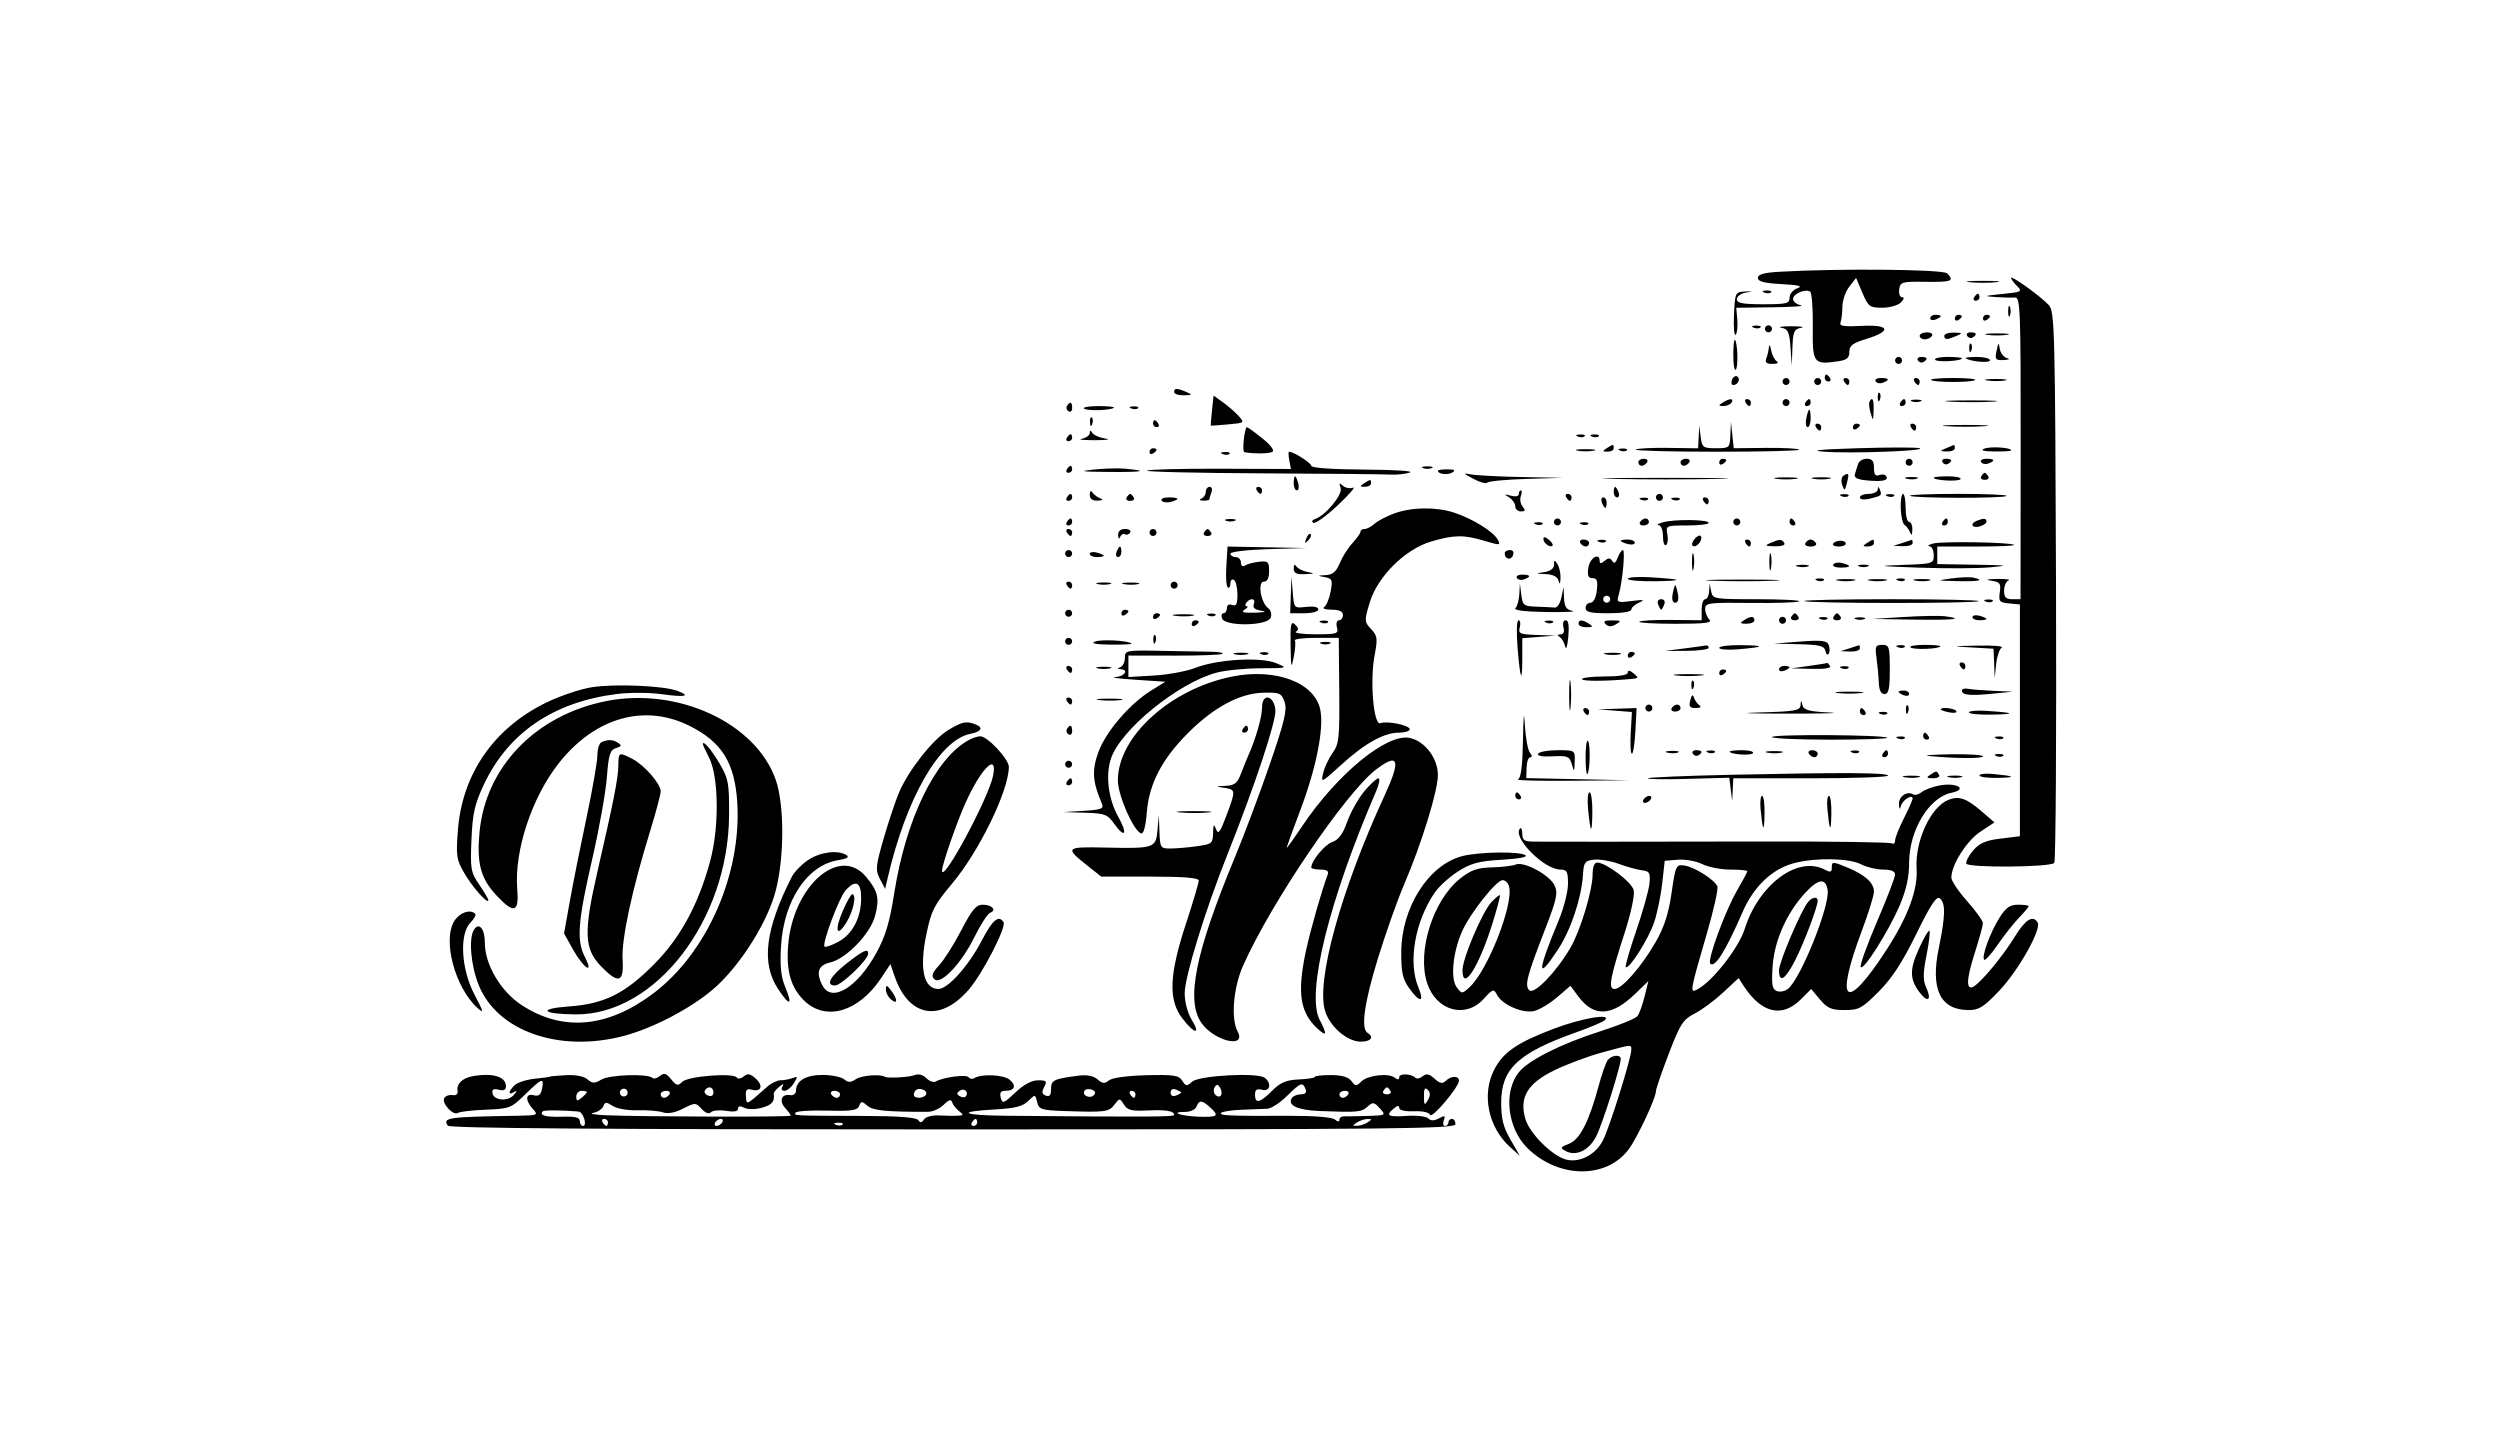 <svg width="890" height="512" viewBox="0 0 890 512" fill="none" xmlns="http://www.w3.org/2000/svg">
<path fill-rule="evenodd" clip-rule="evenodd" d="M633.642 96.738C627.963 97.06 625.817 97.664 625.817 98.941C625.817 100.234 628.052 100.817 634.268 101.146C640.422 101.471 641.953 101.864 639.901 102.598C638.334 103.158 637.084 104.65 637.084 105.96C637.084 108.056 636.057 108.314 627.695 108.314C620.376 108.314 618.305 107.919 618.305 106.521C618.305 105.536 619.721 104.483 621.45 104.182C624.331 103.68 624.304 103.647 621.137 103.786C617.774 103.935 617.669 104.162 617.3 112.026C617.091 116.475 617.355 119.679 617.888 119.147C618.42 118.615 618.689 116.242 618.485 113.871L618.114 109.564L631.041 109.394C638.152 109.3 642.703 108.98 641.153 108.681C639.603 108.384 638.336 107.373 638.336 106.436C638.336 104.588 642.644 102.733 644.408 103.822C645.006 104.191 645.433 109.814 645.359 116.318C645.207 129.436 645.558 129.909 654.484 128.6C657.484 128.161 658.368 127.402 658.368 125.268C658.368 123.064 659.555 122.144 664.235 120.722C673.558 117.889 672.868 115.501 662.875 116.014C656.356 116.348 654.716 116.083 655.222 114.774C655.575 113.859 655.876 111.327 655.891 109.149C655.906 106.971 657.009 103.782 658.342 102.063L660.764 98.938L663.009 104.238C665.09 109.151 665.603 109.539 670.037 109.551C672.669 109.557 675.667 108.72 676.7 107.689C677.845 106.546 678.02 105.813 677.15 105.813C676.364 105.813 675.902 104.548 676.121 103.001C676.496 100.364 677.09 100.197 685.598 100.326C694.781 100.463 695.888 100.024 693.172 97.313C691.733 95.875 655.099 95.522 633.642 96.738ZM715.958 98.949C715.958 99.385 716.909 100.686 718.071 101.839C720.052 103.806 719.716 103.985 712.75 104.666C706.304 105.297 705.981 105.44 710.324 105.747C713.078 105.942 716.248 106.013 717.368 105.905C719.221 105.726 719.4 110.562 719.355 159.514L719.306 213.32H716.38C714.12 213.32 713.454 212.631 713.454 210.298C713.454 208.637 714.159 206.994 715.019 206.647C715.88 206.301 714.049 206.057 710.95 206.106C707.237 206.164 706.533 206.376 708.887 206.727C712.019 207.194 712.394 207.701 711.93 210.852C711.455 214.085 711.788 214.482 715.246 214.82L719.088 215.195V256.447V297.7L712.225 298.536C706.94 299.18 704.695 300.146 702.463 302.736C700.869 304.586 699.768 306.707 700.016 307.448C700.529 308.985 729.725 308.77 731.317 307.218C731.847 306.702 732.128 262.359 731.943 208.678C731.63 117.658 731.46 110.912 729.412 108.652C726.636 105.591 715.958 97.89 715.958 98.949ZM701.247 100.473C703.83 100.743 708.056 100.743 710.637 100.473C713.22 100.204 711.107 99.983 705.942 99.983C700.778 99.983 698.666 100.204 701.247 100.473ZM628.087 104.167C628.989 104.528 630.07 104.483 630.485 104.068C630.901 103.653 630.162 103.358 628.843 103.412C627.384 103.472 627.088 103.768 628.087 104.167ZM702.812 105.813C702.387 106.501 702.636 107.063 703.365 107.063C704.093 107.063 704.69 106.501 704.69 105.813C704.69 105.126 704.442 104.563 704.138 104.563C703.834 104.563 703.238 105.126 702.812 105.813ZM714.904 110.814C714.904 112.533 715.188 113.236 715.535 112.376C715.883 111.517 715.883 110.111 715.535 109.251C715.188 108.392 714.904 109.095 714.904 110.814ZM687.163 113.275C687.163 113.94 688.008 114.161 689.041 113.766C690.074 113.37 690.919 112.825 690.919 112.555C690.919 112.285 690.074 112.064 689.041 112.064C688.008 112.064 687.163 112.609 687.163 113.275ZM695.927 113.388C695.927 114.115 696.49 114.364 697.179 113.939C697.867 113.514 698.431 112.919 698.431 112.615C698.431 112.311 697.867 112.064 697.179 112.064C696.49 112.064 695.927 112.66 695.927 113.388ZM705.942 113.388C705.942 114.115 706.506 114.364 707.194 113.939C707.883 113.514 708.446 112.919 708.446 112.615C708.446 112.311 707.883 112.064 707.194 112.064C706.506 112.064 705.942 112.66 705.942 113.388ZM624.331 116.668C625.233 117.029 626.314 116.984 626.73 116.569C627.145 116.154 626.407 115.859 625.087 115.913C623.628 115.973 623.332 116.269 624.331 116.668ZM628.321 117.064C628.321 117.752 628.884 118.314 629.573 118.314C630.261 118.314 630.825 117.752 630.825 117.064C630.825 116.377 630.261 115.814 629.573 115.814C628.884 115.814 628.321 116.377 628.321 117.064ZM634.205 116.688C636.542 117.14 637.028 118.202 637.416 123.706L637.873 130.19L638.105 123.714C638.306 118.082 638.703 117.168 641.153 116.697C642.703 116.398 641.153 116.154 637.71 116.154C634.268 116.154 632.69 116.394 634.205 116.688ZM683.407 119.564C683.407 120.252 684.218 120.814 685.211 120.814C686.204 120.814 687.363 120.252 687.789 119.564C688.215 118.877 687.402 118.314 685.985 118.314C684.568 118.314 683.407 118.877 683.407 119.564ZM692.171 119.564C692.171 121.032 693.133 121.032 696.553 119.564C698.771 118.612 698.665 118.48 695.614 118.402C693.721 118.354 692.171 118.877 692.171 119.564ZM700.321 119.584C700.754 120.283 701.632 120.532 702.273 120.135C704.009 119.064 703.686 118.314 701.487 118.314C700.414 118.314 699.889 118.885 700.321 119.584ZM707.507 119.209C709.4 119.495 712.5 119.495 714.393 119.209C716.286 118.923 714.737 118.689 710.95 118.689C707.163 118.689 705.614 118.923 707.507 119.209ZM617.053 126.44C617.053 129.762 617.449 132.086 617.932 131.604C618.856 130.682 618.601 121.943 617.622 120.966C617.309 120.653 617.053 123.117 617.053 126.44ZM629.743 123.524C629.649 124.672 629.231 126.5 628.813 127.587C628.252 129.049 628.824 129.56 631.004 129.546C632.736 129.535 633.361 129.147 632.516 128.609C631.725 128.103 630.816 126.283 630.495 124.565C630.175 122.846 629.837 122.378 629.743 123.524ZM701.033 124.043C701.093 125.5 701.39 125.796 701.79 124.8C702.151 123.897 702.106 122.818 701.691 122.403C701.275 121.988 700.98 122.726 701.033 124.043ZM710.774 124.877C710.121 127.958 710.384 128.3 713.315 128.17C715.293 128.082 715.75 127.805 714.469 127.468C713.308 127.162 712.163 125.68 711.929 124.176C711.55 121.752 711.418 121.832 710.774 124.877ZM674.643 128.315C674.643 129.002 675.207 129.565 675.895 129.565C676.584 129.565 677.147 129.002 677.147 128.315C677.147 127.627 676.584 127.065 675.895 127.065C675.207 127.065 674.643 127.627 674.643 128.315ZM682.794 128.335C683.227 129.034 684.104 129.282 684.745 128.886C686.482 127.815 686.159 127.065 683.959 127.065C682.886 127.065 682.362 127.636 682.794 128.335ZM688.891 128.072C689.49 129.041 698.431 128.553 698.431 127.553C698.431 127.285 696.143 127.065 693.349 127.065C690.554 127.065 688.548 127.518 688.891 128.072ZM699.786 127.51C701.195 128.712 708.446 129.36 708.446 128.283C708.446 127.613 706.38 127.065 703.855 127.065C701.331 127.065 699.5 127.265 699.786 127.51ZM616.597 135.198C616.203 136.225 616.392 137.065 617.018 137.065C618.716 137.065 619.77 134.844 618.457 134.034C617.829 133.646 616.993 134.17 616.597 135.198ZM649.604 134.565C649.604 135.253 650.201 135.815 650.93 135.815C651.659 135.815 651.908 135.253 651.482 134.565C651.056 133.878 650.46 133.315 650.156 133.315C649.852 133.315 649.604 133.878 649.604 134.565ZM634.581 135.815C634.581 136.503 635.144 137.065 635.833 137.065C636.521 137.065 637.084 136.503 637.084 135.815C637.084 135.128 636.521 134.565 635.833 134.565C635.144 134.565 634.581 135.128 634.581 135.815ZM645.848 135.815C645.848 136.503 646.412 137.065 647.1 137.065C647.789 137.065 648.352 136.503 648.352 135.815C648.352 135.128 647.789 134.565 647.1 134.565C646.412 134.565 645.848 135.128 645.848 135.815ZM656.49 135.815C656.916 136.503 657.511 137.065 657.816 137.065C658.12 137.065 658.368 136.503 658.368 135.815C658.368 135.128 657.771 134.565 657.042 134.565C656.313 134.565 656.064 135.128 656.49 135.815ZM667.724 135.76C668.131 136.418 669.291 136.639 670.302 136.251C672.889 135.26 672.585 134.565 669.562 134.565C668.144 134.565 667.317 135.103 667.724 135.76ZM681.529 135.815C681.955 136.503 682.551 137.065 682.855 137.065C683.159 137.065 683.407 136.503 683.407 135.815C683.407 135.128 682.81 134.565 682.081 134.565C681.353 134.565 681.103 135.128 681.529 135.815ZM687.461 135.279C688.394 136.21 702.208 136.21 703.14 135.279C703.534 134.886 700.006 134.565 695.301 134.565C690.596 134.565 687.068 134.886 687.461 135.279ZM707.525 135.463C709.428 135.749 712.245 135.741 713.785 135.445C715.325 135.149 713.767 134.914 710.324 134.923C706.881 134.933 705.622 135.175 707.525 135.463ZM417.991 139.565C417.991 140.253 419.541 140.775 421.434 140.728C424.485 140.649 424.592 140.518 422.373 139.565C418.954 138.098 417.991 138.098 417.991 139.565ZM668.482 141.544C668.543 143.001 668.839 143.297 669.239 142.301C669.6 141.398 669.555 140.319 669.14 139.904C668.724 139.489 668.429 140.227 668.482 141.544ZM431.469 146.136C431.163 149.053 430.964 151.482 431.026 151.534C431.087 151.584 433.846 151.384 437.159 151.089C443.092 150.56 443.147 150.516 440.915 148.05C439.668 146.672 437.158 144.486 435.336 143.188L432.025 140.832L431.469 146.136ZM613.297 143.316C611.678 144.359 611.712 144.529 613.536 144.547C614.701 144.557 616.001 144.003 616.427 143.316C617.406 141.733 615.749 141.733 613.297 143.316ZM621.435 143.316C621.861 144.003 622.457 144.566 622.761 144.566C623.065 144.566 623.313 144.003 623.313 143.316C623.313 142.628 622.716 142.066 621.987 142.066C621.258 142.066 621.009 142.628 621.435 143.316ZM634.581 143.316C634.581 144.003 635.144 144.566 635.833 144.566C636.521 144.566 637.084 144.003 637.084 143.316C637.084 142.628 636.521 142.066 635.833 142.066C635.144 142.066 634.581 142.628 634.581 143.316ZM642.718 143.316C642.293 144.003 642.542 144.566 643.27 144.566C643.999 144.566 644.596 144.003 644.596 143.316C644.596 142.628 644.348 142.066 644.044 142.066C643.74 142.066 643.144 142.628 642.718 143.316ZM665.525 143.003C665.249 143.519 665.44 145.347 665.952 147.066C666.821 149.987 666.89 149.926 667.006 146.128C667.127 142.209 666.574 141.044 665.525 143.003ZM676.521 143.316C676.096 144.003 676.345 144.566 677.073 144.566C677.802 144.566 678.399 144.003 678.399 143.316C678.399 142.628 678.151 142.066 677.847 142.066C677.543 142.066 676.947 142.628 676.521 143.316ZM680.59 142.893C681.451 143.241 682.86 143.241 683.72 142.893C684.581 142.547 683.877 142.263 682.155 142.263C680.434 142.263 679.73 142.547 680.59 142.893ZM694.41 142.992C698.741 143.237 705.502 143.236 709.434 142.988C713.366 142.741 709.823 142.541 701.56 142.543C693.298 142.546 690.08 142.748 694.41 142.992ZM379.861 144.479C379.464 145.119 379.713 145.996 380.413 146.428C381.112 146.86 381.685 146.336 381.685 145.264C381.685 143.068 380.933 142.746 379.861 144.479ZM385.902 145.443C386.825 146.366 395.578 146.111 396.557 145.133C396.87 144.821 394.402 144.566 391.074 144.566C387.747 144.566 385.419 144.961 385.902 145.443ZM402.734 145.42C403.636 145.781 404.717 145.736 405.133 145.321C405.548 144.906 404.81 144.611 403.49 144.664C402.031 144.724 401.735 145.021 402.734 145.42ZM643.038 148.941C642.708 150.66 642.925 152.066 643.518 152.066C644.11 152.066 644.596 150.66 644.596 148.941C644.596 147.222 644.38 145.816 644.117 145.816C643.853 145.816 643.367 147.222 643.038 148.941ZM388.043 150.295C388.103 151.751 388.4 152.047 388.799 151.051C389.161 150.149 389.116 149.07 388.701 148.655C388.285 148.24 387.989 148.977 388.043 150.295ZM410.48 150.816C410.48 151.504 411.077 152.066 411.806 152.066C412.534 152.066 412.783 151.504 412.358 150.816C411.932 150.129 411.336 149.566 411.032 149.566C410.728 149.566 410.48 150.129 410.48 150.816ZM616.011 154.879C615.806 159.467 615.696 159.567 610.872 159.567C606.25 159.567 605.913 159.314 605.439 155.504L604.934 151.441L604.734 155.52L604.534 159.598L593.818 159.448C587.925 159.365 582.761 159.639 582.341 160.057C581.923 160.475 595.009 160.817 611.419 160.817C627.83 160.817 640.923 160.482 640.514 160.073C640.103 159.664 634.692 159.384 628.486 159.45L617.205 159.57L616.714 154.881L616.222 150.191L616.011 154.879ZM646.474 152.066C646.9 152.754 647.496 153.316 647.8 153.316C648.104 153.316 648.352 152.754 648.352 152.066C648.352 151.379 647.755 150.816 647.026 150.816C646.298 150.816 646.049 151.379 646.474 152.066ZM659.62 152.14C659.62 152.867 660.183 153.116 660.872 152.691C661.56 152.266 662.124 151.671 662.124 151.367C662.124 151.064 661.56 150.816 660.872 150.816C660.183 150.816 659.62 151.412 659.62 152.14ZM680.277 152.066C680.703 152.754 681.299 153.316 681.603 153.316C681.907 153.316 682.155 152.754 682.155 152.066C682.155 151.379 681.558 150.816 680.829 150.816C680.101 150.816 679.851 151.379 680.277 152.066ZM693.11 151.737C696.724 151.99 702.641 151.99 706.255 151.737C709.87 151.485 706.913 151.279 699.682 151.279C692.452 151.279 689.495 151.485 693.11 151.737ZM442.793 156.441C442.511 158.848 442.591 160.88 442.969 160.958C446.098 161.6 451.867 161.544 452.975 160.86C453.798 160.353 452.37 158.438 449.384 156.043C446.659 153.855 444.176 152.066 443.867 152.066C443.558 152.066 443.074 154.035 442.793 156.441ZM387.963 154.166C387.953 154.979 386.677 155.886 385.127 156.184C383.578 156.483 385.691 156.718 389.822 156.709C393.954 156.699 395.645 156.444 393.582 156.141C391.519 155.839 389.414 154.939 388.907 154.141C388.211 153.05 387.978 153.056 387.963 154.166ZM379.807 155.816C379.381 156.504 379.63 157.066 380.359 157.066C381.087 157.066 381.685 156.504 381.685 155.816C381.685 155.129 381.437 154.566 381.133 154.566C380.828 154.566 380.232 155.129 379.807 155.816ZM561.733 155.42C562.635 155.781 563.716 155.736 564.132 155.321C564.547 154.906 563.808 154.611 562.489 154.665C561.03 154.725 560.734 155.021 561.733 155.42ZM566.741 155.42C567.643 155.781 568.724 155.736 569.139 155.321C569.555 154.906 568.816 154.611 567.497 154.665C566.038 154.725 565.742 155.021 566.741 155.42ZM571.983 159.567C570.378 160.602 570.423 160.782 572.296 160.798C573.5 160.808 574.486 160.254 574.486 159.567C574.486 158.042 574.345 158.042 571.983 159.567ZM661.498 159.567C647.253 160.012 643.818 160.372 649.604 160.817C658.874 161.529 686.259 160.515 683.407 159.567C682.374 159.223 672.515 159.223 661.498 159.567ZM692.797 159.567C690.408 160.592 690.422 160.645 693.11 160.729C694.66 160.777 695.927 160.254 695.927 159.567C695.927 158.879 695.785 158.357 695.614 158.404C695.442 158.453 694.174 158.975 692.797 159.567ZM706.416 159.719C704.867 160.327 706.094 160.67 710.011 160.729C713.283 160.777 715.958 160.599 715.958 160.333C715.958 159.312 708.653 158.842 706.416 159.719ZM409.228 160.89C409.228 161.618 409.791 161.867 410.48 161.442C411.168 161.017 411.732 160.422 411.732 160.118C411.732 159.814 411.168 159.567 410.48 159.567C409.791 159.567 409.228 160.163 409.228 160.89ZM561.654 160.449C563.204 160.747 565.738 160.747 567.288 160.449C568.838 160.15 567.569 159.907 564.471 159.907C561.372 159.907 560.104 160.15 561.654 160.449ZM576.756 160.42C577.659 160.782 578.739 160.737 579.155 160.322C579.571 159.907 578.832 159.612 577.512 159.665C576.054 159.725 575.757 160.022 576.756 160.42ZM435.285 161.67C436.187 162.032 437.268 161.987 437.684 161.572C438.099 161.157 437.361 160.862 436.041 160.915C434.582 160.975 434.286 161.272 435.285 161.67ZM458.989 163.887L459.577 166.958L434.341 166.866C420.46 166.816 408.756 167.121 408.331 167.546C407.906 167.97 426.385 168.405 449.394 168.513C472.404 168.621 492.906 168.82 494.953 168.956C497 169.091 500.099 168.77 501.839 168.242C503.657 167.691 496.881 167.236 485.91 167.175C474.426 167.11 466.818 166.582 466.818 165.849C466.818 164.824 460.526 160.817 458.916 160.817C458.633 160.817 458.666 162.198 458.989 163.887ZM583.25 164.567C583.25 165.254 583.78 165.817 584.428 165.817C585.077 165.817 585.954 165.254 586.38 164.567C586.806 163.879 586.275 163.317 585.202 163.317C584.129 163.317 583.25 163.879 583.25 164.567ZM598.274 164.567C598.274 165.254 598.803 165.817 599.452 165.817C600.1 165.817 600.978 165.254 601.404 164.567C601.829 163.879 601.298 163.317 600.226 163.317C599.153 163.317 598.274 163.879 598.274 164.567ZM612.045 164.641C612.045 165.368 612.609 165.617 613.297 165.192C613.986 164.767 614.549 164.172 614.549 163.868C614.549 163.564 613.986 163.317 613.297 163.317C612.609 163.317 612.045 163.913 612.045 164.641ZM661.459 165.192C661.136 166.223 660.629 167.856 660.332 168.82C659.949 170.065 661.192 170.705 664.638 171.032C670.213 171.564 672.442 171.069 671.481 169.515C671.11 168.916 669.98 168.743 668.969 169.131C667.644 169.638 667.132 168.927 667.132 166.576C667.132 164.133 666.494 163.317 664.589 163.317C663.189 163.317 661.781 164.161 661.459 165.192ZM678.399 164.567C678.399 165.254 678.963 165.817 679.651 165.817C680.34 165.817 680.903 165.254 680.903 164.567C680.903 163.879 680.34 163.317 679.651 163.317C678.963 163.317 678.399 163.879 678.399 164.567ZM691.557 164.587C691.99 165.286 692.868 165.534 693.509 165.138C695.246 164.067 694.923 163.317 692.723 163.317C691.65 163.317 691.125 163.888 691.557 164.587ZM705.283 164.512C705.689 165.169 706.85 165.391 707.86 165.003C710.448 164.012 710.144 163.317 707.12 163.317C705.703 163.317 704.876 163.854 705.283 164.512ZM379.807 167.067C379.381 167.755 379.63 168.317 380.359 168.317C381.087 168.317 381.685 167.755 381.685 167.067C381.685 166.38 381.437 165.817 381.133 165.817C380.828 165.817 380.232 166.38 379.807 167.067ZM389.196 167.176C383.764 167.755 384.953 167.932 394.83 168.015C407.052 168.117 409.275 167.656 400.464 166.845C398.054 166.623 392.984 166.772 389.196 167.176ZM506.568 166.645C507.429 166.992 508.837 166.992 509.698 166.645C510.559 166.298 509.854 166.014 508.133 166.014C506.411 166.014 505.708 166.298 506.568 166.645ZM511.888 167.558C511.888 168.772 515.415 169.228 517.01 168.221C518.293 167.408 517.837 167.1 515.331 167.086C513.438 167.076 511.888 167.288 511.888 167.558ZM524.408 170.411C526.818 171.695 529.092 172.332 529.461 171.827C529.83 171.324 536.028 170.727 543.233 170.502L556.333 170.095L541.31 169.813C533.047 169.66 524.878 169.206 523.156 168.805C520.796 168.256 521.104 168.651 524.408 170.411ZM656.312 169.322C655.558 169.805 655.342 171.276 655.824 172.625C656.629 174.873 656.755 174.829 657.481 172.055C658.39 168.587 658.19 168.12 656.312 169.322ZM705.316 169.567C704.891 170.255 705.454 170.817 706.568 170.817C707.683 170.817 708.246 170.255 707.82 169.567C707.395 168.88 706.831 168.317 706.568 168.317C706.305 168.317 705.742 168.88 705.316 169.567ZM460.558 172.067C460.558 173.442 461.069 174.567 461.692 174.567C462.317 174.567 462.532 173.442 462.173 172.067C461.813 170.692 461.302 169.567 461.038 169.567C460.775 169.567 460.558 170.692 460.558 172.067ZM574.876 170.502C585.074 170.712 601.412 170.712 611.183 170.501C620.953 170.291 612.609 170.118 592.64 170.118C572.671 170.12 564.677 170.292 574.876 170.502ZM632.39 170.462C634.283 170.749 637.382 170.749 639.275 170.462C641.168 170.176 639.62 169.942 635.833 169.942C632.045 169.942 630.497 170.176 632.39 170.462ZM645.535 170.45C647.085 170.747 649.619 170.747 651.169 170.45C652.719 170.151 651.451 169.907 648.352 169.907C645.254 169.907 643.985 170.151 645.535 170.45ZM678.736 170.433C679.954 170.751 681.644 170.73 682.492 170.387C683.339 170.045 682.343 169.786 680.277 169.811C678.211 169.836 677.518 170.116 678.736 170.433ZM688.415 170.056C688.415 171.056 697.355 171.544 697.955 170.575C698.298 170.021 696.291 169.567 693.497 169.567C690.702 169.567 688.415 169.787 688.415 170.056ZM485.597 172.067C483.992 173.102 484.037 173.282 485.91 173.299C487.115 173.309 488.101 172.755 488.101 172.067C488.101 170.542 487.96 170.542 485.597 172.067ZM477.264 173.704C478.089 176.036 471.853 183.601 468.131 184.783C467.098 185.112 466.848 185.689 467.549 186.122C468.229 186.541 472.144 183.724 476.251 179.863C480.359 176.001 482.802 173.186 481.681 173.606C480.559 174.027 478.928 173.712 478.054 172.907C476.804 171.754 476.635 171.924 477.264 173.704ZM429.259 175.089C429.259 176.063 428.555 177.143 427.694 177.49C426.759 177.866 427.012 178.16 428.32 178.219C429.525 178.273 430.511 178.083 430.511 177.795C430.511 177.508 430.853 176.383 431.271 175.295C431.689 174.207 431.407 173.317 430.645 173.317C429.883 173.317 429.259 174.115 429.259 175.089ZM447.413 174.567C447.838 175.255 448.434 175.818 448.738 175.818C449.043 175.818 449.29 175.255 449.29 174.567C449.29 173.88 448.693 173.317 447.965 173.317C447.236 173.317 446.987 173.88 447.413 174.567ZM574.486 175.193C574.486 176.224 575.032 177.068 575.7 177.068C576.366 177.068 576.587 176.224 576.192 175.193C575.795 174.161 575.249 173.317 574.978 173.317C574.708 173.317 574.486 174.161 574.486 175.193ZM668.482 174.255C668.429 175.115 666.975 175.818 665.254 175.818C663.532 175.818 662.124 176.391 662.124 177.091C662.124 177.848 663.522 178.03 665.567 177.54C669.86 176.513 670.046 176.349 669.239 174.334C668.747 173.105 668.556 173.085 668.482 174.255ZM387.963 176.13C387.951 177.6 388.868 178.285 390.761 178.219C392.643 178.153 392.955 177.884 391.7 177.406C390.667 177.014 389.408 176.074 388.902 175.318C388.335 174.47 387.976 174.781 387.963 176.13ZM540.684 175.901C540.684 176.68 539.509 176.915 537.867 176.468C535.435 175.804 535.35 175.886 537.241 177.07C538.445 177.825 539.432 179.258 539.432 180.255C539.432 181.252 540.346 182.068 541.462 182.068C543.044 182.068 543.177 181.687 542.067 180.352C541.282 179.407 540.992 177.719 541.422 176.601C541.852 175.483 541.862 174.567 541.443 174.567C541.025 174.567 540.684 175.168 540.684 175.901ZM379.807 177.068C379.381 177.755 379.63 178.318 380.359 178.318C381.087 178.318 381.685 177.755 381.685 177.068C381.685 176.38 381.437 175.818 381.133 175.818C380.828 175.818 380.232 176.38 379.807 177.068ZM401.09 177.068C400.664 177.755 401.228 178.318 402.342 178.318C403.456 178.318 404.02 177.755 403.594 177.068C403.168 176.38 402.605 175.818 402.342 175.818C402.079 175.818 401.516 176.38 401.09 177.068ZM557.585 177.068C558.011 177.755 558.607 178.318 558.911 178.318C559.215 178.318 559.463 177.755 559.463 177.068C559.463 176.38 558.866 175.818 558.137 175.818C557.408 175.818 557.159 176.38 557.585 177.068ZM589.51 177.068C589.51 177.755 590.073 178.318 590.762 178.318C591.451 178.318 592.014 177.755 592.014 177.068C592.014 176.38 591.451 175.818 590.762 175.818C590.073 175.818 589.51 176.38 589.51 177.068ZM655.63 176.671C656.532 177.033 657.613 176.988 658.029 176.573C658.444 176.158 657.706 175.863 656.386 175.916C654.927 175.976 654.631 176.273 655.63 176.671ZM671.905 176.671C672.808 177.033 673.888 176.988 674.304 176.573C674.72 176.158 673.981 175.863 672.661 175.916C671.203 175.976 670.906 176.273 671.905 176.671ZM676.661 180.949C676.739 183.773 677.359 186.444 678.039 186.888C678.72 187.331 679.597 188.537 679.99 189.568C680.469 190.821 680.738 190.51 680.804 188.631C680.858 187.084 680.34 185.818 679.651 185.818C678.963 185.818 678.399 183.568 678.399 180.818C678.399 178.068 677.977 175.818 677.46 175.816C676.943 175.816 676.584 178.125 676.661 180.949ZM679.908 176.49C680.83 177.413 713.464 177.474 714.384 176.555C714.791 176.149 707.048 175.818 697.179 175.818C687.309 175.818 679.537 176.12 679.908 176.49ZM413.537 178.2C413.923 178.823 415.365 179.039 416.741 178.679C420.186 177.78 419.876 177.068 416.04 177.068C414.278 177.068 413.151 177.578 413.537 178.2ZM570.277 178.943C570.674 179.974 571.22 180.818 571.491 180.818C571.761 180.818 571.983 179.974 571.983 178.943C571.983 177.911 571.437 177.068 570.769 177.068C570.103 177.068 569.882 177.911 570.277 178.943ZM584.268 177.921C585.171 178.283 586.251 178.238 586.667 177.823C587.082 177.408 586.344 177.113 585.024 177.166C583.566 177.226 583.269 177.523 584.268 177.921ZM595.536 177.921C596.438 178.283 597.519 178.238 597.934 177.823C598.35 177.408 597.611 177.113 596.292 177.166C594.833 177.226 594.537 177.523 595.536 177.921ZM606.411 178.318C606.837 179.005 607.433 179.568 607.737 179.568C608.041 179.568 608.289 179.005 608.289 178.318C608.289 177.63 607.692 177.068 606.964 177.068C606.235 177.068 605.986 177.63 606.411 178.318ZM496.322 182.795C493.614 183.786 490.47 185.433 489.338 186.457C488.205 187.481 486.618 188.318 485.811 188.318C485.005 188.318 484.345 188.746 484.345 189.268C484.345 189.791 483.056 191.62 481.481 193.331C479.905 195.044 477.865 198.273 476.948 200.507C475.699 203.543 474.447 204.612 471.987 204.739C468.871 204.901 468.852 204.939 471.633 205.467C474.281 205.969 474.485 206.477 473.709 210.607C473.235 213.127 472.195 215.604 471.398 216.11C470.6 216.617 471.778 217.04 474.017 217.051C476.79 217.064 478.086 217.668 478.086 218.945C478.086 219.976 477.457 220.82 476.687 220.82C475.906 220.82 475.578 221.923 475.945 223.32C476.551 225.637 475.987 225.819 468.265 225.802C463.682 225.791 460.574 225.369 461.358 224.864C462.392 224.198 462.306 223.502 461.045 222.334C459.572 220.968 459.329 222.113 459.45 229.835C459.577 237.838 459.713 238.338 460.567 233.946C461.103 231.196 461.286 228.523 460.975 228.008C460.665 227.493 464.052 227.071 468.504 227.071H476.598L476.767 245.803C476.919 262.684 476.688 264.878 474.44 267.992C473.066 269.893 471.54 273.136 471.047 275.198C470.177 278.842 470.356 278.761 477.413 272.327C485.846 264.638 492.696 260.823 498.067 260.823C500.16 260.823 501.873 260.285 501.873 259.629C501.873 258.192 493.836 256.526 491.404 257.459C489.006 258.377 487.632 242.382 489.338 233.401C490.494 227.317 490.368 226.356 488.11 223.954C485.696 221.389 485.675 221.015 487.578 214.616C490.333 205.348 500.146 195.549 509.427 192.797C517.625 190.366 521.11 190.323 528.566 192.564C534.036 194.207 534.304 194.18 533.178 192.081C531.651 189.23 523.96 184.498 517.522 182.449C511.045 180.388 502.525 180.527 496.322 182.795ZM379.807 185.818C379.381 186.506 379.63 187.068 380.359 187.068C381.087 187.068 381.685 186.506 381.685 185.818C381.685 185.131 381.437 184.568 381.133 184.568C380.828 184.568 380.232 185.131 379.807 185.818ZM436.458 185.396C437.319 185.743 438.728 185.743 439.588 185.396C440.449 185.049 439.744 184.766 438.023 184.766C436.301 184.766 435.598 185.049 436.458 185.396ZM553.203 185.818C553.203 186.506 553.767 187.068 554.455 187.068C555.144 187.068 555.707 186.506 555.707 185.818C555.707 185.131 555.144 184.568 554.455 184.568C553.767 184.568 553.203 185.131 553.203 185.818ZM583.876 185.818C583.451 186.506 583.981 187.068 585.054 187.068C586.127 187.068 587.006 186.506 587.006 185.818C587.006 185.131 586.476 184.568 585.828 184.568C585.179 184.568 584.302 185.131 583.876 185.818ZM592.014 185.936C590.292 186.422 589.589 186.874 590.449 186.943C591.333 187.014 592.014 188.733 592.014 190.892C592.014 192.995 592.502 194.415 593.098 194.047C593.694 193.68 593.911 191.959 593.578 190.223C592.985 187.128 593.119 187.068 600.631 187.068C604.844 187.068 608.289 186.646 608.289 186.131C608.289 184.926 596.112 184.779 592.014 185.936ZM617.053 185.818C617.053 186.506 617.617 187.068 618.305 187.068C618.994 187.068 619.557 186.506 619.557 185.818C619.557 185.131 618.994 184.568 618.305 184.568C617.617 184.568 617.053 185.131 617.053 185.818ZM637.084 185.818C637.084 186.506 637.682 187.068 638.41 187.068C639.139 187.068 639.388 186.506 638.962 185.818C638.537 185.131 637.941 184.568 637.637 184.568C637.332 184.568 637.084 185.131 637.084 185.818ZM691.545 185.818C691.119 186.506 691.368 187.068 692.097 187.068C692.826 187.068 693.423 186.506 693.423 185.818C693.423 185.131 693.175 184.568 692.871 184.568C692.566 184.568 691.97 185.131 691.545 185.818ZM703.751 185.396C701.189 186.428 701.977 188.138 704.69 187.431C706.067 187.071 707.194 186.279 707.194 185.672C707.194 184.481 706.218 184.402 703.751 185.396ZM546.709 186.672C547.612 187.033 548.692 186.988 549.108 186.573C549.524 186.158 548.785 185.863 547.465 185.917C546.007 185.977 545.71 186.273 546.709 186.672ZM562.985 186.672C563.887 187.033 564.968 186.988 565.383 186.573C565.799 186.158 565.06 185.863 563.741 185.917C562.282 185.977 561.986 186.273 562.985 186.672ZM379.807 189.568C380.232 190.256 380.828 190.818 381.133 190.818C381.437 190.818 381.685 190.256 381.685 189.568C381.685 188.881 381.087 188.318 380.359 188.318C379.63 188.318 379.381 188.881 379.807 189.568ZM398.059 190.506C398.119 191.826 398.41 192.071 398.791 191.123C399.141 190.26 399.902 189.847 400.484 190.206C401.066 190.565 401.896 190.287 402.329 189.588C402.765 188.886 401.965 188.318 400.538 188.318C398.88 188.318 397.995 189.098 398.059 190.506ZM409.228 189.568C409.228 190.256 409.791 190.818 410.48 190.818C411.168 190.818 411.732 190.256 411.732 189.568C411.732 188.881 411.168 188.318 410.48 188.318C409.791 188.318 409.228 188.881 409.228 189.568ZM428.633 189.568C428.207 190.256 428.771 190.818 429.885 190.818C430.999 190.818 431.563 190.256 431.137 189.568C430.711 188.881 430.148 188.318 429.885 188.318C429.622 188.318 429.059 188.881 428.633 189.568ZM465.02 191.702C464.342 193.484 464.484 193.627 465.721 192.402C466.578 191.553 466.962 190.545 466.576 190.161C466.191 189.776 465.491 190.47 465.02 191.702ZM603.468 191.649C602.538 192.657 602.125 193.83 602.55 194.255C603.598 195.301 606.181 192.599 605.614 191.051C605.364 190.37 604.401 190.638 603.468 191.649ZM549.447 191.842C549.447 193.352 551.822 195.114 552.691 194.247C553.005 193.932 552.404 192.964 551.355 192.094C550.166 191.107 549.447 191.012 549.447 191.842ZM562.593 193.319C563.019 194.006 563.896 194.569 564.545 194.569C565.193 194.569 565.723 194.006 565.723 193.319C565.723 192.631 564.844 192.069 563.771 192.069C562.698 192.069 562.167 192.631 562.593 193.319ZM569.244 192.922C570.147 193.284 571.228 193.239 571.643 192.824C572.059 192.409 571.32 192.114 570.001 192.167C568.542 192.227 568.245 192.524 569.244 192.922ZM576.99 192.547C576.99 192.811 578.117 193.321 579.494 193.681C580.871 194.04 581.998 193.825 581.998 193.201C581.998 192.579 580.871 192.069 579.494 192.069C578.117 192.069 576.99 192.285 576.99 192.547ZM621.435 193.319C621.861 194.006 622.457 194.569 622.761 194.569C623.065 194.569 623.313 194.006 623.313 193.319C623.313 192.631 622.716 192.069 621.987 192.069C621.258 192.069 621.009 192.631 621.435 193.319ZM630.199 193.319C628.113 194.214 628.386 194.407 631.838 194.481C634.299 194.532 635.666 194.061 635.207 193.319C634.305 191.861 633.595 191.861 630.199 193.319ZM642.718 193.319C642.293 194.006 643.138 194.569 644.596 194.569C646.055 194.569 646.9 194.006 646.474 193.319C646.049 192.631 645.203 192.069 644.596 192.069C643.989 192.069 643.144 192.631 642.718 193.319ZM652.605 193.527C652.251 194.1 653.121 194.569 654.538 194.569C655.955 194.569 657.116 194.1 657.116 193.527C657.116 192.954 656.246 192.485 655.183 192.485C654.12 192.485 652.959 192.954 652.605 193.527ZM664.628 193.319C663.023 194.354 663.068 194.534 664.941 194.55C666.145 194.56 667.132 194.006 667.132 193.319C667.132 191.794 666.99 191.794 664.628 193.319ZM677.147 193.319L674.017 194.32L677.46 194.444C679.353 194.512 680.903 194.006 680.903 193.319C680.903 192.631 680.762 192.125 680.59 192.194C680.419 192.262 678.869 192.769 677.147 193.319ZM688.143 193.506C686.571 193.954 685.99 194.375 686.85 194.444C687.711 194.512 688.415 195.953 688.415 197.645C688.415 200.65 688.161 200.73 677.46 201.103C667.699 201.442 668.346 201.549 683.407 202.089C692.703 202.422 703.97 202.369 708.446 201.973C715.595 201.338 714.949 201.224 703.125 201.035L689.667 200.819V197.694V194.569H703.647C711.336 194.569 717.365 194.306 717.043 193.986C716.092 193.036 691.248 192.624 688.143 193.506ZM397.507 196.444C397.111 197.475 397.333 198.319 397.999 198.319C398.666 198.319 399.212 197.475 399.212 196.444C399.212 195.412 398.99 194.569 398.72 194.569C398.45 194.569 397.904 195.412 397.507 196.444ZM436.574 201.565C436.338 205.413 436.567 208.822 437.084 209.14C437.601 209.457 438.023 208.807 438.023 207.694C438.023 206.582 438.586 206.019 439.275 206.444C439.963 206.869 440.527 209.213 440.527 211.652C440.527 215.081 440.101 215.924 438.649 215.367C437.505 214.93 436.771 215.366 436.771 216.484C436.771 217.494 436.225 218.32 435.558 218.32C434.892 218.32 434.67 219.164 435.066 220.195C436.18 223.094 451.227 222.85 452.354 219.915C452.833 218.67 452.45 217.22 451.448 216.477C448.812 214.53 447.623 207.069 449.948 207.069C451.163 207.069 451.794 205.792 451.794 203.329C451.794 199.978 451.431 199.63 448.295 199.973C446.37 200.183 444.116 200.774 443.287 201.285C442.357 201.86 441.779 201.469 441.779 200.268C441.779 199.196 440.934 198.319 439.901 198.319C438.868 198.319 438.023 197.775 438.023 197.111C438.023 196.434 443.936 195.726 451.481 195.501L464.94 195.1L450.972 194.834L437.002 194.569L436.574 201.565ZM379.181 197.069C379.181 197.756 379.744 198.319 380.433 198.319C381.121 198.319 381.685 197.756 381.685 197.069C381.685 196.381 381.121 195.819 380.433 195.819C379.744 195.819 379.181 196.381 379.181 197.069ZM387.944 197.186C387.944 197.809 389.071 198.319 390.448 198.319C391.825 198.319 392.952 198.103 392.952 197.84C392.952 197.576 391.825 197.066 390.448 196.706C389.071 196.348 387.944 196.563 387.944 197.186ZM535.676 196.995C535.676 199.09 537.897 199.61 538.635 197.686C539.071 196.553 538.632 195.819 537.515 195.819C536.503 195.819 535.676 196.348 535.676 196.995ZM575.904 198.533C575.206 200.417 574.61 200.78 573.956 199.721C573.232 198.554 572.6 198.539 571.245 199.661C569.976 200.714 569.479 200.73 569.479 199.721C569.479 196.541 565.967 198.59 565.456 202.069C565.035 204.924 565.391 205.819 566.94 205.819C568.53 205.819 568.864 206.778 568.465 210.195C568.154 212.852 567.269 214.57 566.212 214.57C565.255 214.57 564.471 215.414 564.471 216.445C564.471 217.919 566.21 218.32 572.609 218.32C577.368 218.32 580.746 217.785 580.746 217.03C580.746 216.32 582.013 215.181 583.563 214.5C585.762 213.532 585.178 213.412 580.903 213.955C575.666 214.619 575.462 214.525 576.254 211.797C577.6 207.161 578.663 195.819 577.752 195.819C577.288 195.819 576.457 197.04 575.904 198.533ZM602.345 200.194C602.359 202.944 602.616 203.922 602.915 202.367C603.214 200.812 603.203 198.561 602.89 197.366C602.577 196.171 602.331 197.444 602.345 200.194ZM629.888 200.194C629.902 202.944 630.159 203.922 630.458 202.367C630.757 200.812 630.746 198.561 630.433 197.366C630.12 196.171 629.874 197.444 629.888 200.194ZM553.222 201.049C553.211 202.378 551.935 203.345 549.76 203.674C546.483 204.169 546.509 204.204 550.295 204.382C552.925 204.506 554.465 205.311 554.844 206.757C555.229 208.228 555.458 207.921 555.543 205.819C555.612 204.1 555.122 201.85 554.455 200.819C553.408 199.201 553.239 199.233 553.222 201.049ZM652.661 200.937C652.276 201.559 653.403 202.069 655.164 202.069C659 202.069 659.311 201.357 655.865 200.458C654.489 200.098 653.047 200.314 652.661 200.937ZM460.577 202.382C460.563 204.054 461.515 204.529 464.627 204.399C468.072 204.256 468.216 204.139 465.566 203.648C463.845 203.328 462.022 202.42 461.516 201.63C460.925 200.708 460.589 200.977 460.577 202.382ZM639.925 201.685C641.143 202.003 642.834 201.982 643.681 201.639C644.529 201.297 643.532 201.038 641.466 201.063C639.401 201.088 638.707 201.368 639.925 201.685ZM661.811 201.647C662.672 201.994 664.081 201.994 664.941 201.647C665.802 201.3 665.097 201.017 663.376 201.017C661.654 201.017 660.951 201.3 661.811 201.647ZM540.024 205.764C540.431 206.422 541.591 206.643 542.602 206.256C545.189 205.264 544.885 204.569 541.862 204.569C540.444 204.569 539.617 205.107 540.024 205.764ZM579.494 206.052C579.494 206.612 583.861 207.004 589.197 206.924C599.964 206.763 599.23 206.207 587.319 205.499C583.016 205.244 579.494 205.493 579.494 206.052ZM694.675 205.922C689.249 206.666 689.329 206.701 696.866 206.882C704.571 207.067 706.796 206.573 702.499 205.631C701.295 205.367 697.773 205.498 694.675 205.922ZM459.531 211.757L459.306 218.32H464.314C467.147 218.32 469.322 217.718 469.322 216.934C469.322 216.087 467.633 215.744 464.998 216.05C460.682 216.554 460.673 216.545 460.216 210.875L459.757 205.194L459.531 211.757ZM609.916 206.751C615.975 206.981 625.553 206.979 631.199 206.748C636.847 206.517 631.889 206.329 620.183 206.331C608.477 206.332 603.857 206.522 609.916 206.751ZM646.866 206.673C647.769 207.034 648.849 206.989 649.265 206.574C649.68 206.159 648.942 205.864 647.622 205.918C646.164 205.978 645.867 206.274 646.866 206.673ZM654.299 206.702C655.849 206.999 658.383 206.999 659.933 206.702C661.483 206.403 660.214 206.159 657.116 206.159C654.017 206.159 652.749 206.403 654.299 206.702ZM665.567 206.702C667.117 206.999 669.65 206.999 671.2 206.702C672.75 206.403 671.482 206.159 668.383 206.159C665.285 206.159 664.017 206.403 665.567 206.702ZM675.661 206.673C676.564 207.034 677.644 206.989 678.06 206.574C678.476 206.159 677.737 205.864 676.417 205.918C674.959 205.978 674.662 206.274 675.661 206.673ZM681.857 206.703C683.415 207.002 685.668 206.991 686.865 206.678C688.062 206.366 686.787 206.121 684.033 206.134C681.279 206.148 680.3 206.404 681.857 206.703ZM379.807 208.319C380.232 209.007 380.828 209.57 381.133 209.57C381.437 209.57 381.685 209.007 381.685 208.319C381.685 207.632 381.087 207.069 380.359 207.069C379.63 207.069 379.381 207.632 379.807 208.319ZM390.761 207.931C391.967 208.246 393.938 208.246 395.143 207.931C396.349 207.617 395.362 207.359 392.952 207.359C390.542 207.359 389.556 207.617 390.761 207.931ZM400.166 207.953C401.723 208.252 403.977 208.241 405.174 207.928C406.371 207.616 405.096 207.371 402.342 207.384C399.588 207.398 398.609 207.654 400.166 207.953ZM416.739 208.319C416.739 209.007 417.303 209.57 417.991 209.57C418.68 209.57 419.243 209.007 419.243 208.319C419.243 207.632 418.68 207.069 417.991 207.069C417.303 207.069 416.739 207.632 416.739 208.319ZM540.884 211.507C540.774 213.604 540.153 215.854 539.505 216.507C538.762 217.256 542.806 217.764 550.46 217.88C557.133 217.981 561.326 217.803 559.776 217.48C557.616 217.033 556.92 215.969 556.794 212.92L556.63 208.945L555.855 212.709C555.429 214.779 554.377 216.395 553.516 216.302C552.656 216.209 549.734 216.062 547.022 215.976C542.44 215.831 542.058 215.535 541.589 211.757L541.084 207.694L540.884 211.507ZM595.463 211.445C595.089 213.4 595.438 214.57 596.396 214.57C597.354 214.57 597.703 213.4 597.328 211.445C596.999 209.726 596.58 208.319 596.396 208.319C596.212 208.319 595.792 209.726 595.463 211.445ZM608.46 210.507C608.366 212.053 607.726 213.32 607.037 213.32C606.349 213.32 605.785 215.006 605.785 217.068V220.814L595.054 220.698C589.152 220.634 583.988 220.918 583.578 221.327C583.168 221.735 588.955 222.07 596.437 222.07C607.019 222.07 609.708 221.737 608.54 220.57C607.714 219.745 607.037 218.03 607.037 216.759C607.037 214.617 608.246 214.461 623.386 214.644C632.377 214.752 640.077 214.499 640.496 214.08C640.915 213.662 634.161 213.32 625.486 213.32C610.127 213.32 609.702 213.246 609.173 210.507L608.63 207.694L608.46 210.507ZM573.235 213.32C573.235 214.007 572.671 214.57 571.983 214.57C571.294 214.57 570.731 214.007 570.731 213.32C570.731 212.632 571.294 212.07 571.983 212.07C572.671 212.07 573.235 212.632 573.235 213.32ZM446.363 215.119C445.89 216.35 446.735 217.079 449.046 217.431C451.156 217.753 450.31 218.009 446.787 218.114C442.736 218.235 441.681 217.941 443.031 217.07C444.064 216.404 444.453 215.85 443.896 215.839C442.387 215.811 444.214 213.32 445.742 213.32C446.464 213.32 446.744 214.129 446.363 215.119ZM590.309 215.195C590.706 216.226 591.191 217.07 591.388 217.07C591.584 217.07 592.07 216.226 592.467 215.195C592.902 214.064 592.473 213.32 591.388 213.32C590.302 213.32 589.874 214.064 590.309 215.195ZM642.328 213.972C643.208 214.851 703.536 214.889 704.415 214.011C704.796 213.631 690.835 213.32 673.391 213.32C655.948 213.32 641.968 213.614 642.328 213.972ZM706.96 214.174C707.863 214.535 708.943 214.49 709.359 214.075C709.775 213.66 709.036 213.365 707.716 213.419C706.258 213.479 705.961 213.775 706.96 214.174ZM379.181 218.32C379.181 219.008 379.744 219.57 380.433 219.57C381.121 219.57 381.685 219.008 381.685 218.32C381.685 217.633 381.121 217.07 380.433 217.07C379.744 217.07 379.181 217.633 379.181 218.32ZM399.212 218.394C399.212 219.121 399.775 219.37 400.464 218.945C401.153 218.52 401.716 217.925 401.716 217.621C401.716 217.318 401.153 217.07 400.464 217.07C399.775 217.07 399.212 217.666 399.212 218.394ZM410.48 219.644C410.48 220.371 411.043 220.62 411.732 220.195C412.42 219.77 412.984 219.175 412.984 218.871C412.984 218.568 412.42 218.32 411.732 218.32C411.043 218.32 410.48 218.916 410.48 219.644ZM418.322 219.218C420.225 219.504 423.042 219.496 424.582 219.2C426.122 218.904 424.564 218.669 421.121 218.678C417.678 218.688 416.419 218.93 418.322 219.218ZM430.277 219.174C431.18 219.535 432.26 219.49 432.676 219.075C433.091 218.66 432.353 218.365 431.033 218.419C429.575 218.479 429.278 218.775 430.277 219.174ZM637.71 219.57C637.285 220.258 637.848 220.82 638.962 220.82C640.077 220.82 640.64 220.258 640.214 219.57C639.789 218.883 639.225 218.32 638.962 218.32C638.7 218.32 638.136 218.883 637.71 219.57ZM652.734 219.57C652.308 220.258 652.872 220.82 653.986 220.82C655.1 220.82 655.664 220.258 655.238 219.57C654.812 218.883 654.249 218.32 653.986 218.32C653.723 218.32 653.16 218.883 652.734 219.57ZM677.773 219.646L666.506 220.348L681.216 220.584C695.373 220.811 699.72 220.354 692.484 219.399C690.591 219.15 683.97 219.26 677.773 219.646ZM702.186 219.688C702.186 220.31 703.313 220.82 704.69 220.82C706.067 220.82 707.194 220.604 707.194 220.341C707.194 220.078 706.067 219.568 704.69 219.208C703.313 218.849 702.186 219.064 702.186 219.688ZM620.809 220.82C619.29 221.8 619.471 222.035 621.748 222.052C623.298 222.062 624.565 221.508 624.565 220.82C624.565 219.254 623.237 219.254 620.809 220.82ZM633.329 220.82C633.329 221.508 633.892 222.07 634.581 222.07C635.269 222.07 635.833 221.508 635.833 220.82C635.833 220.133 635.269 219.57 634.581 219.57C633.892 219.57 633.329 220.133 633.329 220.82ZM648.118 220.424C649.021 220.785 650.101 220.74 650.517 220.325C650.932 219.91 650.194 219.615 648.874 219.669C647.416 219.729 647.119 220.025 648.118 220.424ZM660.559 220.398C661.42 220.745 662.829 220.745 663.689 220.398C664.55 220.051 663.845 219.768 662.124 219.768C660.402 219.768 659.699 220.051 660.559 220.398ZM424.251 222.144C424.251 222.872 424.815 223.12 425.503 222.695C426.192 222.27 426.755 221.675 426.755 221.372C426.755 221.068 426.192 220.82 425.503 220.82C424.815 220.82 424.251 221.417 424.251 222.144ZM470.34 221.674C471.242 222.035 472.323 221.99 472.738 221.575C473.154 221.16 472.415 220.865 471.096 220.919C469.637 220.979 469.341 221.275 470.34 221.674ZM540.248 230.508C541.193 242.175 541.936 243.809 541.936 234.222V227.208L547.882 226.739L553.829 226.271L547.11 226.046C541.058 225.843 540.457 225.573 541.047 223.32C541.406 221.945 541.198 220.82 540.582 220.82C539.954 220.82 539.807 225.067 540.248 230.508ZM550.465 221.674C551.368 222.035 552.448 221.99 552.864 221.575C553.28 221.16 552.541 220.865 551.221 220.919C549.763 220.979 549.466 221.275 550.465 221.674ZM556.596 223.32C557.014 224.915 556.632 225.828 555.541 225.839C554.356 225.853 554.266 226.142 555.249 226.777C556.03 227.282 556.916 228.821 557.218 230.196C557.52 231.571 558.012 230.023 558.311 226.758C558.677 222.765 558.378 220.82 557.398 220.82C556.558 220.82 556.219 221.878 556.596 223.32ZM561.967 222.07C561.967 222.758 563.234 223.312 564.784 223.302C567.061 223.285 567.241 223.05 565.723 222.07C563.295 220.504 561.967 220.504 561.967 222.07ZM571.612 222.2C572.602 223.189 573.648 223.199 575.305 222.238C577.331 221.062 577.161 220.891 573.923 220.858C571.23 220.83 570.604 221.194 571.612 222.2ZM410.579 227.799C410.639 229.256 410.935 229.552 411.335 228.556C411.697 227.653 411.652 226.574 411.236 226.159C410.82 225.744 410.525 226.482 410.579 227.799ZM379.181 228.321C379.181 229.008 379.744 229.571 380.433 229.571C381.121 229.571 381.685 229.008 381.685 228.321C381.685 227.633 381.121 227.071 380.433 227.071C379.744 227.071 379.181 227.633 379.181 228.321ZM389.822 228.406C388.172 229.058 390.058 229.425 395.352 229.483C399.77 229.531 403.151 229.367 402.864 229.118C401.607 228.026 392.097 227.507 389.822 228.406ZM640.84 228.408L631.451 229.121L640.436 229.346C647.884 229.532 649.495 229.945 649.854 231.758C650.094 232.962 650.628 233.383 651.041 232.696C651.456 232.008 651.443 230.602 651.013 229.571C650.377 228.046 648.476 227.828 640.84 228.408ZM470.261 229.148C471.122 229.496 472.531 229.496 473.391 229.148C474.252 228.802 473.547 228.518 471.826 228.518C470.104 228.518 469.401 228.802 470.261 229.148ZM599.526 230.86L592.64 231.74L600.465 231.701C604.769 231.678 608.289 231.191 608.289 230.616C608.289 230.041 607.867 229.662 607.35 229.775C606.833 229.887 603.313 230.375 599.526 230.86ZM612.045 230.637C612.045 231.223 615.004 231.461 618.618 231.163C628.268 230.37 628.76 229.782 619.87 229.67C615.567 229.616 612.045 230.051 612.045 230.637ZM658.368 230.821L655.238 231.822L658.681 231.946C660.574 232.015 662.124 231.508 662.124 230.821C662.124 230.133 661.982 229.627 661.811 229.696C661.639 229.765 660.089 230.271 658.368 230.821ZM668.038 234.259C668.4 236.837 668.767 240.775 668.853 243.009C668.957 245.717 669.635 247.072 670.887 247.073C672.378 247.073 672.765 245.269 672.765 238.325C672.765 230.207 672.571 229.577 670.074 229.573C667.68 229.571 667.453 230.091 668.038 234.259ZM675.661 230.425C676.564 230.786 677.644 230.741 678.06 230.326C678.476 229.911 677.737 229.616 676.417 229.67C674.959 229.73 674.662 230.026 675.661 230.425ZM680.113 230.448C681.036 231.371 689.788 231.116 690.767 230.138C691.08 229.826 688.613 229.571 685.285 229.571C681.957 229.571 679.63 229.966 680.113 230.448ZM701.873 230.496L709.698 230.94L709.909 236.194L710.119 241.446L710.628 236.462C710.908 233.721 711.799 231.058 712.608 230.543C713.418 230.03 709.573 229.708 704.064 229.831C694.569 230.041 694.456 230.076 701.873 230.496ZM400.464 234.155C400.464 235.644 399.76 237.146 398.899 237.494C397.647 237.998 397.647 238.144 398.899 238.223C401.988 238.418 400.39 240.826 397.021 241.054C395.128 241.183 398.367 241.604 404.22 241.992L414.862 242.697L409.825 245.822C402.065 250.637 393.532 260.641 390.948 267.954C388.663 274.42 388.946 278.309 392.262 286.072C393.046 287.903 392.17 288.255 385.862 288.647L378.555 289.102L386.294 289.338C393.375 289.554 394.266 289.899 396.759 293.397C400.509 298.654 401.526 296.892 398.177 290.942C394.57 284.534 393.494 276.134 395.502 270.057C398.879 259.841 419.295 243.202 433.015 239.483C436.114 238.643 443.146 237.934 448.642 237.908C458.525 237.861 458.586 237.841 454.276 236.071C448.726 233.792 433.398 234.697 425.503 237.771C422.405 238.978 415.786 240.201 410.793 240.491L401.716 241.019V237.199V233.38L418.143 233.407C427.178 233.422 434.878 233.128 435.253 232.753C435.629 232.378 433.73 232.045 431.033 232.013C428.335 231.981 420.354 231.841 413.297 231.701C400.89 231.455 400.463 231.536 400.464 234.155ZM439.588 232.932C440.792 233.247 442.765 233.247 443.97 232.932C445.174 232.618 444.189 232.361 441.779 232.361C439.369 232.361 438.383 232.618 439.588 232.932ZM449.056 232.925C449.959 233.286 451.039 233.241 451.455 232.826C451.871 232.411 451.132 232.116 449.813 232.17C448.354 232.23 448.057 232.526 449.056 232.925ZM571.685 232.955C573.242 233.253 575.496 233.242 576.692 232.93C577.889 232.617 576.615 232.372 573.86 232.386C571.106 232.4 570.127 232.656 571.685 232.955ZM579.494 233.395C579.494 234.122 580.058 234.371 580.746 233.946C581.435 233.521 581.998 232.926 581.998 232.622C581.998 232.318 581.435 232.071 580.746 232.071C580.058 232.071 579.494 232.667 579.494 233.395ZM643.97 237.071L637.71 237.929L644.983 238.125C649.558 238.249 651.969 237.858 651.482 237.071C651.056 236.384 650.601 235.91 650.469 236.017C650.338 236.126 647.413 236.6 643.97 237.071ZM697.805 237.071C698.23 237.759 698.826 238.321 699.13 238.321C699.435 238.321 699.682 237.759 699.682 237.071C699.682 236.384 699.085 235.821 698.357 235.821C697.628 235.821 697.379 236.384 697.805 237.071ZM379.807 238.321C380.232 239.009 380.828 239.571 381.133 239.571C381.437 239.571 381.685 239.009 381.685 238.321C381.685 237.634 381.087 237.071 380.359 237.071C379.63 237.071 379.381 237.634 379.807 238.321ZM390.761 237.933C391.967 238.248 393.938 238.248 395.143 237.933C396.349 237.619 395.362 237.361 392.952 237.361C390.542 237.361 389.556 237.619 390.761 237.933ZM633.329 238.283C633.329 238.948 634.174 239.169 635.207 238.774C636.239 238.378 637.084 237.833 637.084 237.562C637.084 237.292 636.239 237.071 635.207 237.071C634.174 237.071 633.329 237.616 633.329 238.283ZM655.63 237.925C656.532 238.286 657.613 238.241 658.029 237.826C658.444 237.411 657.706 237.116 656.386 237.17C654.927 237.23 654.631 237.526 655.63 237.925ZM579.494 239.419C579.494 240.311 576.538 240.821 571.357 240.821C566.881 240.821 563.218 241.244 563.218 241.759C563.215 242.578 571.28 242.559 580.644 241.718C583.395 241.471 583.481 241.291 581.583 239.731C580.224 238.615 579.494 238.506 579.494 239.419ZM612.045 239.645C612.045 240.373 612.609 240.621 613.297 240.196C613.986 239.771 614.549 239.176 614.549 238.873C614.549 238.569 613.986 238.321 613.297 238.321C612.609 238.321 612.045 238.918 612.045 239.645ZM438.649 240.849C416.659 245.257 397.96 262.238 397.96 277.801C397.96 283.125 403.516 295.798 406.249 296.709C407.113 296.996 407.866 294.18 408.271 289.137C409.088 278.98 413.666 270.206 423.032 260.855C432.15 251.751 441.373 246.819 449.68 246.609C455.553 246.459 456.161 246.718 457.285 249.841C458.29 252.632 457.383 256.519 452.177 271.717C448.697 281.883 442.987 297.094 439.489 305.519C425.482 339.256 422.083 356.272 427.76 364.233C432.388 370.72 443.897 373.367 440.581 367.18C438.151 362.645 439.062 351.618 442.512 343.83C452.353 321.614 479.086 282.16 489.86 273.955C497.905 267.828 498.8 270.436 492.981 283.039C477.298 317.003 468.33 349.629 471.796 360.112C473.646 365.71 479.686 370.829 484.442 370.829C488.049 370.829 489.294 369.213 486.849 367.704C484.394 366.189 485.671 357.026 490.549 341.164C493.272 332.308 497.456 320.5 499.846 314.923C506.101 300.331 511.888 281.579 511.888 275.905C511.888 269.979 507.296 263.888 501.947 262.714C493.775 260.921 475.966 275.551 463.37 294.405C460.447 298.78 458.054 302.115 458.054 301.816C458.054 301.518 460.288 295.355 463.017 288.123C468.562 273.431 471.325 259.588 470.058 252.846C468.219 243.053 454.258 237.72 438.649 240.849ZM558.622 247.697C558.628 252.51 558.853 254.325 559.125 251.732C559.395 249.138 559.392 245.2 559.115 242.982C558.838 240.761 558.617 242.884 558.622 247.697ZM596.681 240.474C598.903 240.75 602.847 240.754 605.445 240.484C608.042 240.213 606.224 239.988 601.404 239.981C596.584 239.976 594.458 240.198 596.681 240.474ZM602.129 244.05C602.189 245.507 602.485 245.803 602.885 244.807C603.247 243.904 603.201 242.825 602.786 242.41C602.37 241.995 602.075 242.733 602.129 244.05ZM210.792 244.638C206.661 245.268 199.208 247.786 194.23 250.233C175.771 259.309 164.557 275.562 163.02 295.473C162.296 304.841 162.481 306.043 165.413 311.039C168.366 316.067 173.859 322.19 173.859 320.45C173.859 320.031 172.397 317.552 170.61 314.943C167.589 310.533 167.395 309.412 167.84 298.95C168.237 289.594 168.972 286.304 172.2 279.42C180.904 260.861 197.069 249.857 219.755 247.047C224.229 246.493 231.347 246.527 235.571 247.123C243.894 248.298 246.14 247.834 241.201 245.959C236.356 244.119 219.108 243.37 210.792 244.638ZM698.431 245.798C698.431 247.459 701.164 247.763 709.072 246.983L716.584 246.242L709.698 245.937C705.911 245.768 701.826 245.442 700.621 245.212C699.417 244.982 698.431 245.245 698.431 245.798ZM654.299 246.726C656.537 247.003 660.198 247.003 662.437 246.726C664.675 246.449 662.844 246.222 658.368 246.222C653.892 246.222 652.06 246.449 654.299 246.726ZM675.895 246.313C675.895 246.583 676.74 247.128 677.773 247.524C678.806 247.919 679.651 247.698 679.651 247.033C679.651 246.367 678.806 245.822 677.773 245.822C676.74 245.822 675.895 246.043 675.895 246.313ZM601.74 249.292C601.153 251.533 601.535 252.068 603.712 252.053C605.281 252.042 605.834 251.65 605.034 251.116C604.277 250.611 603.389 249.368 603.062 248.354C602.644 247.057 602.252 247.334 601.74 249.292ZM215.794 249.592C190.689 254.576 172.889 273.007 170.706 296.276C169.656 307.452 171.134 312.837 176.928 318.972C183.029 325.431 184.831 324.825 184.144 316.547C183.012 302.926 189.333 283.806 198.997 271.615C211.87 255.372 229.475 250.389 245.538 258.44C257.046 264.207 261.623 271.621 262.475 285.875C263.992 311.197 251.674 339.2 232.701 353.563C216.324 365.963 200.242 367.388 185.598 357.738C178.21 352.871 172.607 343.348 172.607 335.656C172.607 330.652 170.529 328.144 168.731 330.979C166.769 334.071 167.617 343.806 170.455 350.78C177.08 367.061 198.952 374.771 221.77 368.867C232.174 366.175 245.612 359.2 253.778 352.252C262.558 344.783 272.062 330.324 275.592 319.067C279.188 307.597 279.48 287.172 276.182 277.67C269.157 257.425 241.384 244.51 215.794 249.592ZM379.807 249.572C380.232 250.259 380.828 250.822 381.133 250.822C381.437 250.822 381.685 250.259 381.685 249.572C381.685 248.884 381.087 248.322 380.359 248.322C379.63 248.322 379.381 248.884 379.807 249.572ZM391.41 249.228C393.66 249.506 397.04 249.501 398.922 249.216C400.803 248.929 398.962 248.702 394.83 248.709C390.699 248.716 389.16 248.949 391.41 249.228ZM449.29 251.823C449.29 255.224 447.092 262.923 444.4 268.948C443.786 270.323 442.595 273.277 441.754 275.511C440.504 278.825 439.501 279.609 436.306 279.761C432.522 279.943 432.505 279.966 435.832 280.469C439.975 281.095 439.991 281.319 436.574 290.437C434.361 296.346 433.7 297.199 432.906 295.172C432.119 293.157 431.923 293.42 431.851 296.592C431.768 300.259 431.425 300.531 425.954 301.28C422.76 301.718 418.535 302.075 416.564 302.075C413.158 302.075 412.972 301.786 412.765 296.137L412.547 290.199L412.067 295.506C411.486 301.949 410.969 302.121 393.377 301.731C379.297 301.42 378.994 301.738 387.178 308.22L392.045 312.076H409.401C421.687 312.076 426.755 312.497 426.755 313.52C426.755 314.313 424.707 321.205 422.203 328.833C416.23 347.031 415.878 355.95 420.872 362.489C425.21 368.168 427.613 368.544 424.237 363.016C422.785 360.637 421.755 356.73 421.752 353.587C421.747 347.753 429.125 323.819 437.055 303.95C446.695 279.796 454.416 256.522 454.044 252.74C453.523 247.448 449.29 246.632 449.29 251.823ZM640.986 251.095C640.859 252.971 638.979 253.293 626.13 253.638C618.04 253.856 622.405 254.043 635.833 254.055C649.26 254.066 656.198 253.882 651.25 253.646C644.052 253.302 642.144 252.79 641.693 251.082C641.166 249.081 641.122 249.081 640.986 251.095ZM542.177 263.532C542.008 272.838 541.464 277.056 540.371 277.496C539.51 277.842 548.101 278.046 559.463 277.949L580.12 277.771L561.739 277.39L543.356 277.007L543.463 273.291C543.52 271.246 544.115 269.573 544.784 269.573C545.504 269.573 545.454 268.918 544.66 267.963C543.924 267.077 543.117 262.718 542.869 258.275C542.549 252.538 542.349 254.061 542.177 263.532ZM585.754 252.072C585.754 252.76 586.317 253.322 587.006 253.322C587.695 253.322 588.258 252.76 588.258 252.072C588.258 251.385 587.695 250.822 587.006 250.822C586.317 250.822 585.754 251.385 585.754 252.072ZM595.144 252.072C594.718 252.76 595.249 253.322 596.322 253.322C597.395 253.322 598.274 252.76 598.274 252.072C598.274 251.385 597.744 250.822 597.096 250.822C596.447 250.822 595.569 251.385 595.144 252.072ZM678.498 252.801C678.558 254.257 678.855 254.554 679.254 253.557C679.616 252.655 679.571 251.576 679.155 251.161C678.74 250.746 678.444 251.483 678.498 252.801ZM563.845 253.322C564.27 254.01 564.866 254.572 565.171 254.572C565.475 254.572 565.723 254.01 565.723 253.322C565.723 252.635 565.126 252.072 564.397 252.072C563.668 252.072 563.419 252.635 563.845 253.322ZM574.907 252.996L580.962 253.468L580.541 260.898C580.309 264.984 580.495 268.327 580.953 268.326C581.41 268.324 581.973 264.665 582.205 260.195L582.624 252.067L575.738 252.295L568.853 252.522L574.907 252.996ZM662.124 253.322C662.124 254.01 662.721 254.572 663.45 254.572C664.178 254.572 664.427 254.01 664.002 253.322C663.576 252.635 662.98 252.072 662.676 252.072C662.372 252.072 662.124 252.635 662.124 253.322ZM690.919 252.551C690.919 252.815 692.31 253.296 694.011 253.621C695.711 253.946 696.806 253.73 696.441 253.142C695.8 252.106 690.919 251.585 690.919 252.551ZM700.934 253.626C700.934 254.146 704.738 254.496 709.385 254.402C718.143 254.226 717.169 253.701 706.881 253.053C703.61 252.847 700.934 253.105 700.934 253.626ZM669.401 254.176C670.304 254.537 671.384 254.492 671.8 254.077C672.216 253.662 671.477 253.367 670.158 253.421C668.699 253.481 668.402 253.777 669.401 254.176ZM337.556 259.921C332.121 263.207 323.57 274.016 320.153 281.919C318.852 284.928 316.359 292.353 314.61 298.421C311.71 308.485 311.592 309.761 313.274 312.952L315.115 316.451L315.979 312.701C322.519 284.297 334.443 263.444 345.398 261.256C349.499 260.438 350.23 259.01 347.153 257.831C343.962 256.609 342.517 256.922 337.556 259.921ZM379.861 259.486C379.464 260.126 379.713 261.003 380.413 261.435C381.112 261.866 381.685 261.343 381.685 260.271C381.685 258.075 380.933 257.752 379.861 259.486ZM442.405 259.573C441.979 260.26 442.228 260.823 442.957 260.823C443.685 260.823 444.283 260.26 444.283 259.573C444.283 258.885 444.035 258.322 443.73 258.322C443.426 258.322 442.83 258.885 442.405 259.573ZM630.825 262.385C630.825 262.9 640.214 263.323 651.691 263.323C663.167 263.323 672.246 263.013 671.866 262.633C670.797 261.566 630.825 261.324 630.825 262.385ZM684.659 262.073C684.659 262.76 685.256 263.323 685.985 263.323C686.713 263.323 686.963 262.76 686.537 262.073C686.111 261.385 685.515 260.823 685.211 260.823C684.907 260.823 684.659 261.385 684.659 262.073ZM344.752 263.528C332.967 270.019 322.502 291.573 318.373 317.851C316.733 328.29 315.258 333.242 312.029 339.152C305.284 351.501 296.154 357.095 292.839 350.91C290.4 346.36 291.266 343.588 295.406 342.679C301.151 341.419 309.793 332.514 311.517 326.078C313.191 319.826 312.58 317.211 308.247 312.069C298.809 300.869 282.273 315.476 280.581 336.507C279.838 345.76 281.592 351.724 286.414 356.337C294.076 363.666 305.751 360.174 313.707 348.169L316.991 343.213L318.513 347.634C323.481 362.06 334.645 364.071 344.826 352.373C349.701 346.77 358.342 330.057 357.264 328.314C355.564 325.568 353.318 327.468 349.462 334.916C344.893 343.738 337.438 352.078 334.12 352.078C328.817 352.078 327.231 344.969 329.782 332.637C331.531 324.176 332.525 322.214 338.875 314.657C348.598 303.088 359.149 281.408 359.149 273C359.149 270.227 351.491 262.054 348.946 262.11C348.016 262.131 346.129 262.769 344.752 263.528ZM675.661 262.926C676.564 263.288 677.644 263.243 678.06 262.828C678.476 262.413 677.737 262.118 676.417 262.171C674.959 262.231 674.662 262.528 675.661 262.926ZM710.716 262.926C711.619 263.288 712.699 263.243 713.115 262.828C713.53 262.413 712.792 262.118 711.472 262.171C710.014 262.231 709.717 262.528 710.716 262.926ZM214.235 264.15C213.375 264.498 212.67 266.612 212.67 268.848C212.67 271.084 210.942 281.023 208.83 290.932C206.718 300.843 204.048 314.207 202.896 320.631L200.803 332.312L204.018 338.061C207.809 344.841 211.583 347.189 208.204 340.665C205.191 334.846 205.708 328.059 210.872 305.652C213.306 295.09 215.632 282.103 216.039 276.79C216.666 268.604 217.161 267.009 219.272 266.339C221.251 265.712 221.409 265.324 220.034 264.455C218.145 263.26 216.641 263.182 214.235 264.15ZM564.471 269.573C564.471 273.24 564.752 275.959 565.098 275.615C566.067 274.647 566.239 264.672 565.302 263.737C564.845 263.279 564.471 265.907 564.471 269.573ZM250.229 264.932C250.229 265.21 251.212 267.353 252.412 269.693C255.901 276.491 256.092 294.487 252.802 306.618C248.605 322.098 242.192 333.863 232.788 343.345C222.489 353.728 215.091 357.395 202.654 358.283C191.233 359.098 192.824 361.045 204.974 361.121C233.39 361.299 259.336 327.58 259.547 290.199C259.612 278.734 259.332 277.212 256.161 271.826C253.166 266.738 250.229 263.325 250.229 264.932ZM547.571 268.321C547.089 269.099 549.03 269.452 552.731 269.258C558.106 268.977 558.749 269.242 559.564 272.073C560.402 274.976 560.475 274.91 560.59 271.136C560.715 267.083 560.699 267.073 554.529 267.073C551.126 267.073 547.995 267.634 547.571 268.321ZM593.603 267.939C594.821 268.257 596.511 268.236 597.359 267.893C598.206 267.551 597.21 267.292 595.144 267.317C593.078 267.342 592.385 267.622 593.603 267.939ZM602.668 268.343C603.101 269.042 603.979 269.291 604.62 268.894C606.356 267.823 606.033 267.073 603.834 267.073C602.761 267.073 602.236 267.644 602.668 268.343ZM608.055 267.927C608.958 268.288 610.038 268.243 610.454 267.828C610.87 267.413 610.131 267.118 608.811 267.172C607.353 267.232 607.056 267.528 608.055 267.927ZM615.801 267.557C615.801 268.583 623.458 269.099 624.068 268.114C624.422 267.542 622.707 267.073 620.257 267.073C617.807 267.073 615.801 267.29 615.801 267.557ZM629.275 267.957C630.832 268.256 633.086 268.244 634.283 267.932C635.479 267.619 634.205 267.374 631.451 267.388C628.696 267.402 627.717 267.658 629.275 267.957ZM643.97 268.323C644.396 269.011 645.274 269.573 645.922 269.573C646.571 269.573 647.1 269.011 647.1 268.323C647.1 267.636 646.221 267.073 645.148 267.073C644.075 267.073 643.545 267.636 643.97 268.323ZM659.386 267.927C660.288 268.288 661.369 268.243 661.784 267.828C662.2 267.413 661.461 267.118 660.142 267.172C658.683 267.232 658.387 267.528 659.386 267.927ZM670.261 268.323C669.836 269.011 670.085 269.573 670.814 269.573C671.542 269.573 672.139 269.011 672.139 268.323C672.139 267.636 671.891 267.073 671.587 267.073C671.283 267.073 670.687 267.636 670.261 268.323ZM220.135 272.386C220.084 276.99 218.49 285.105 212.711 310.201C207.717 331.882 207.941 337.791 213.991 344.024C220.217 350.437 222.154 349.832 221.642 341.634C221.193 334.465 224.989 316.765 231.497 295.686C233.536 289.078 235.205 282.793 235.205 281.719C235.205 279.025 229.39 272.367 225.103 270.153C220.314 267.681 220.188 267.737 220.135 272.386ZM686.537 269.113C695.518 270.043 705.946 270.123 705.945 269.261C705.944 268.746 700.73 268.413 694.362 268.523C687.993 268.633 684.471 268.898 686.537 269.113ZM710.716 269.177C711.619 269.538 712.699 269.493 713.115 269.078C713.53 268.663 712.792 268.368 711.472 268.422C710.014 268.482 709.717 268.778 710.716 269.177ZM379.181 272.073C379.181 272.761 379.744 273.323 380.433 273.323C381.121 273.323 381.685 272.761 381.685 272.073C381.685 271.386 381.121 270.823 380.433 270.823C379.744 270.823 379.181 271.386 379.181 272.073ZM353.539 276.136C351.971 284.085 335.362 314.968 335.362 309.936C335.362 307.9 340.354 293.433 343.529 286.264C349.082 273.726 355.244 267.491 353.539 276.136ZM616.216 275.824C600.262 276.167 586.927 276.73 586.583 277.074C586.237 277.417 592.632 277.512 600.791 277.284L615.627 276.869L616.139 281.034L616.652 285.199L616.853 281.136L617.053 277.074H644.596C659.745 277.074 672.139 276.651 672.139 276.136C672.139 275.042 656.54 274.955 616.216 275.824ZM687.163 275.824C685.652 276.799 685.85 277.039 688.176 277.055C689.788 277.065 690.725 276.521 690.293 275.824C689.363 274.321 689.493 274.321 687.163 275.824ZM704.69 276.075C704.69 276.624 707.649 277.009 711.263 276.929C718.093 276.777 717.437 276.286 709.385 275.521C706.804 275.276 704.69 275.525 704.69 276.075ZM678.101 276.707C679.659 277.006 681.912 276.995 683.109 276.682C684.306 276.37 683.031 276.125 680.277 276.139C677.523 276.152 676.544 276.409 678.101 276.707ZM693.736 276.685C694.94 277 696.913 277 698.118 276.685C699.322 276.371 698.337 276.114 695.927 276.114C693.517 276.114 692.531 276.371 693.736 276.685ZM379.807 278.324C379.381 279.011 379.63 279.574 380.359 279.574C381.087 279.574 381.685 279.011 381.685 278.324C381.685 277.636 381.437 277.074 381.133 277.074C380.828 277.074 380.232 277.636 379.807 278.324ZM485.644 281.761C483.503 284.34 480.786 289.193 479.605 292.547C478.062 296.934 476.563 298.962 474.266 299.771C471.539 300.731 466.818 306.475 466.818 308.83C466.818 309.241 468.286 309.576 470.082 309.576C472.345 309.576 473.142 310.106 472.681 311.304C470.611 316.692 466.435 331.351 464.87 338.721C461.719 353.574 462.814 360.574 469.194 366.338C472.355 369.195 472.517 368.289 469.785 363.015C464.937 353.654 473.127 320.519 489.866 281.761C490.979 279.184 491.361 277.074 490.713 277.074C490.066 277.074 487.784 279.184 485.644 281.761ZM690.671 279.587C688.126 280.039 685.192 281.114 684.153 281.974C683.114 282.835 681.728 283.208 681.071 282.803C678.905 281.466 675.893 283.543 676.04 286.27C676.146 288.218 676.336 288.381 676.738 286.868C677.285 284.807 680.908 282.571 680.898 284.3C680.896 284.795 679.487 287.967 677.768 291.348C676.049 294.731 674.643 298.28 674.643 299.235C674.643 300.191 674.102 300.639 673.443 300.231C672.782 299.824 652.077 299.527 627.433 299.574C577.578 299.666 552.109 299.68 546.004 299.617C542.679 299.582 541.936 299.08 541.936 296.866C541.936 295.377 541.586 294.507 541.159 294.933C538.177 297.91 549.615 309.576 555.517 309.576C557.828 309.576 558.211 310.291 558.211 314.601C558.211 317.365 556.756 323.13 554.977 327.414C547.157 346.248 547.055 349.589 554.653 338.015C559.226 331.048 563.016 319.711 563.532 311.451C563.814 306.95 564.208 306.409 567.469 306.038C569.462 305.81 573.406 306.479 576.233 307.524C579.06 308.569 582.781 309.599 584.502 309.813C587.27 310.156 587.582 310.706 587.198 314.576C586.959 316.982 584.845 324.528 582.499 331.344C580.154 338.161 578.478 343.979 578.773 344.274C579.857 345.356 586.925 334.217 588.878 328.348C589.984 325.02 591.283 318.732 591.765 314.375L592.64 306.45L597.364 306.06C599.961 305.847 603.851 306.549 606.007 307.623C608.163 308.697 612.656 309.576 615.994 309.576C619.33 309.576 622.061 309.832 622.061 310.146C622.061 310.459 620.485 313.412 618.557 316.708C614.232 324.106 607.682 341.887 608.853 343.056C610.494 344.695 614.318 338.602 620.302 324.81C624.351 315.478 630.996 309.208 638.964 307.205C646.71 305.258 658.35 305.505 662.579 307.708C664.553 308.735 668.073 309.576 670.404 309.576C673.22 309.576 674.643 310.168 674.643 311.339C674.643 312.311 671.805 319.724 668.335 327.815C664.865 335.906 662.189 343.251 662.388 344.139C662.905 346.443 672.32 331.661 676.296 322.306C678.637 316.797 679.651 312.226 679.651 307.179C679.651 295.59 686.721 283.865 694.691 282.238C700.631 281.025 696.803 278.5 690.671 279.587ZM539.432 283.324C539.432 284.012 540.029 284.574 540.757 284.574C541.486 284.574 541.735 284.012 541.31 283.324C540.884 282.636 540.288 282.074 539.984 282.074C539.679 282.074 539.432 282.636 539.432 283.324ZM565.355 288.012C566.214 296.869 566.766 297.322 566.876 289.262C566.93 285.309 566.48 282.074 565.877 282.074C565.272 282.074 565.038 284.745 565.355 288.012ZM585.128 284.574C584.702 285.262 584.918 285.824 585.606 285.824C586.295 285.824 587.206 285.262 587.632 284.574C588.058 283.886 587.842 283.324 587.154 283.324C586.465 283.324 585.554 283.886 585.128 284.574ZM626.766 288.012C627.532 296.051 628.024 296.706 628.176 289.887C628.256 286.278 627.87 283.324 627.32 283.324C626.77 283.324 626.52 285.434 626.766 288.012ZM650.553 288.012C651.319 296.051 651.811 296.706 651.963 289.887C652.043 286.278 651.657 283.324 651.108 283.324C650.557 283.324 650.308 285.434 650.553 288.012ZM693.821 284.672C687.42 287.035 681.668 299.347 682.313 309.308C682.789 316.678 679.212 326.355 671.737 337.918C657.07 360.61 652.962 357.63 662.791 331.427C665.178 325.063 667.132 318.755 667.132 317.41C667.132 314.363 664.034 311.496 658.05 308.998C652.353 306.622 652.108 306.622 652.108 308.994C652.108 310.504 651.592 310.638 649.687 309.619C640.089 304.491 626.136 314.788 621.111 330.708C618.979 337.458 609.723 349.304 604.326 352.189C601.461 353.719 601.518 353.388 607.776 331.834C610.111 323.795 611.736 316.482 611.388 315.583C610.472 313.222 603.17 308.593 599.601 308.112C596.676 307.718 596.483 308.135 595.077 317.874C594.011 325.266 592.468 330.038 589.437 335.33C584.447 344.038 577.426 352.078 574.811 352.078C572.442 352.078 573.082 348.508 578.434 331.866C580.7 324.818 582.016 318.565 581.588 316.865C580.859 313.97 571.715 307.075 568.602 307.075C567.601 307.075 566.975 308.639 566.975 311.142C566.975 316.942 562.622 331.367 559.018 337.506C553.958 346.129 546.145 354.188 544.444 352.541C542.692 350.842 543.508 347.7 550.163 330.539C554.157 320.242 554.663 317.901 553.466 315.277C551.76 311.539 542.55 306.542 539.623 307.767C538.485 308.243 534.648 308.704 531.096 308.792C525.932 308.919 523.676 309.712 519.828 312.754C510.158 320.402 504.364 338.801 508.082 350.05C511.314 359.826 521.661 362.736 528.113 355.683C531.528 351.949 531.731 351.891 533.007 354.269C534.829 357.671 541.843 360.762 545.934 359.969C547.788 359.608 551.507 357.433 554.196 355.134L559.086 350.955L561.863 354.704C567.408 362.194 573.799 361.882 582.22 353.714L586.823 349.248L585.48 354.726C584.74 357.738 583.591 360.901 582.925 361.752C582.259 362.605 576.284 365.039 569.649 367.16C555.602 371.652 544.03 377.491 540.637 381.799C535.179 388.726 536.63 401.591 543.661 408.613C554.638 419.572 571.86 419.831 579.805 409.156C582.892 405.007 589.51 390.904 589.51 388.473C589.51 387.693 591.569 381.682 594.086 375.118C598.172 364.455 599.155 362.93 603.304 360.817C605.857 359.517 610.418 356.146 613.439 353.327L618.931 348.202L620.809 351.078C627.085 360.689 634.433 362.419 641.024 355.837L644.772 352.094L647.925 355.837C650.563 358.966 651.995 359.578 656.683 359.578C661.779 359.578 662.879 358.983 668.82 353.016C673.539 348.277 677.255 342.575 682.198 332.497C687.406 321.876 689.415 318.851 690.606 319.836C692.683 321.556 692.579 326.088 690.199 337.578C687.168 352.212 690.736 359.578 700.853 359.578C704.531 359.578 706.264 358.48 711.796 352.638C718.602 345.453 726.854 330.761 725.403 328.414C723.678 325.628 721.047 327.294 717.155 333.639C713.092 340.264 705.535 349.419 702.721 351.131C699.872 352.861 699.944 348.869 702.933 339.517C704.569 334.394 705.916 329.518 705.926 328.68C705.935 327.844 703.407 324.31 700.308 320.826C697.21 317.342 694.675 313.563 694.675 312.428C694.675 307.943 700.132 299.314 705.005 296.093L710.022 292.778L705.422 288.807C700.121 284.233 697.52 283.305 693.821 284.672ZM420.215 289.241C423.16 289.506 427.667 289.502 430.231 289.233C432.795 288.964 430.386 288.748 424.877 288.753C419.369 288.757 417.27 288.977 420.215 289.241ZM287.692 306.167C285.37 307.728 282.763 310.401 281.898 312.104C272.411 330.806 270.921 342.91 276.981 352.052C281.161 358.361 282.324 358.037 279.523 351.343C278.026 347.764 277.633 343.935 278.04 336.903C278.985 320.602 287.346 308.004 298.409 306.212C301.55 305.703 302.478 305.134 301.343 304.415C298.29 302.483 291.958 303.295 287.692 306.167ZM520.449 304.803C508.479 307.985 498.898 323.146 498.843 338.995C498.818 346.185 499.335 348.519 501.68 351.808C505.458 357.106 507.216 356.937 504.939 351.493C501.199 342.555 503.708 328.054 510.777 317.754C512.307 315.523 516.071 312.112 519.144 310.172C523.726 307.277 526.519 306.54 534.699 306.067C540.864 305.71 544.029 305.084 542.99 304.426C540.767 303.02 526.241 303.263 520.449 304.803ZM537.229 315.593C538.899 321.971 529.575 345.653 523.082 351.519C520.461 353.888 520.402 353.887 518.568 351.437C516.285 348.387 517.227 338.882 520.547 331.452C523.408 325.05 532.712 313.326 534.933 313.326C535.87 313.326 536.903 314.346 537.229 315.593ZM650.634 316.893C651.457 322.48 641.158 348.184 636.576 351.981C635.496 352.876 633.695 353.257 632.574 352.827C630.91 352.189 630.627 350.599 631.036 344.186C631.621 335.016 635.971 325.144 642.622 317.894C647.321 312.772 649.978 312.441 650.634 316.893ZM306.567 319.7C306.567 326.71 303.511 332.557 298.413 335.298C296.066 336.56 293.873 337.32 293.539 336.987C292.546 335.996 298.726 319.511 301.052 316.945C304.616 313.012 306.567 313.987 306.567 319.7ZM300.152 324.01C296.971 331.192 297.793 334.128 301.363 328.327C303.83 324.314 305.031 318.326 303.367 318.326C302.984 318.326 301.537 320.884 300.152 324.01ZM530.926 321.177C527.714 324.59 520.652 341.225 520.652 345.375C520.652 353.403 526.576 344.059 531.429 328.377C533.015 323.246 534.153 318.89 533.957 318.694C533.76 318.496 532.396 319.615 530.926 321.177ZM643.649 321.139C641.074 324.345 633.329 342.539 633.329 345.379C633.329 350.165 635.561 348.78 639.106 341.792C642.308 335.487 647.1 322.798 647.1 320.63C647.1 319.059 645.08 319.356 643.649 321.139ZM342.237 331.139C339.65 336.125 336.091 341.752 334.328 343.649C331.847 346.315 331.46 347.432 332.614 348.584C334.861 350.828 342.21 343.096 346.939 333.509C349.094 329.142 351.592 325.285 352.493 324.941C354.939 324.003 353.156 322.076 349.841 322.076C347.507 322.076 346.021 323.848 342.237 331.139ZM711.784 326.764C708.464 332.034 705.339 340.642 706.373 341.674C706.746 342.046 708.914 339.63 711.192 336.303C713.469 332.976 716.882 328.652 718.775 326.694C720.668 324.736 722.218 322.896 722.218 322.605C722.218 322.314 720.535 322.076 718.478 322.076C715.515 322.076 714.123 323.051 711.784 326.764ZM161.824 327.742C157.408 334.47 161.914 351.554 170.041 358.897C172.338 360.974 172.172 360.255 168.919 354.081C164.151 345.033 163.454 332.466 167.495 328.43C168.815 327.113 169.566 325.706 169.164 325.305C167.442 323.586 163.746 324.813 161.824 327.742ZM683.149 337.715C679.75 345.218 679.806 348.562 683.412 353.336C686.305 357.166 687.779 356.047 685.737 351.571C684.536 348.94 684.558 346.529 685.838 340.097C686.73 335.62 687.195 331.693 686.874 331.372C686.552 331.051 684.876 333.904 683.149 337.715ZM301.559 342.859C295.506 347.589 293.767 350.828 297.28 350.828C299.507 350.828 309.071 341.66 309.071 339.525C309.071 337.533 307.458 338.248 301.559 342.859ZM315.371 352.238C315.348 353.357 316.176 354.972 317.209 355.828C319.616 357.823 319.641 355.788 317.249 352.629C315.704 350.59 315.405 350.528 315.371 352.238ZM553.149 366.226C540.012 371.218 535.1 374.607 531.891 380.885C527.41 389.657 529.837 401.382 537.572 408.331L541.052 411.457L537.738 405.721C535.171 401.28 534.424 398.313 534.424 392.568C534.424 380.505 540.399 374.886 561.038 367.541C566.024 365.768 570.64 363.813 571.294 363.197C574.043 360.611 563.129 362.434 553.149 366.226ZM580.746 373.736C580.746 376.658 573.032 401.297 570.654 405.965C568.055 411.07 562.41 414.028 557.577 412.817C552.674 411.588 544.625 403.611 543.074 398.446C540.757 390.727 543.74 385.686 553.395 380.999C557.765 378.876 565.285 376.062 570.105 374.744C581.136 371.729 580.746 371.767 580.746 373.736ZM572.356 377.392C571.703 378.252 570.256 382.354 569.139 386.508C565.696 399.312 562.418 405.721 558.562 407.186C555.521 408.34 555.352 408.658 557.224 409.705C560.993 411.81 565.651 409.623 568.257 404.524C570.469 400.192 576.99 379.597 576.99 376.94C576.99 375.281 573.715 375.601 572.356 377.392ZM168.136 383.152C164.656 383.796 162.508 385.855 162.888 388.184C163.097 389.472 162.456 390.08 161.12 389.859C159.967 389.669 158.645 390.127 158.181 390.875C157.083 392.65 161.271 397.271 163.006 396.199C163.74 395.747 168.26 395.228 173.054 395.044C181.371 394.727 182.004 394.481 186.938 389.645C192.929 383.775 193.752 383.49 192.973 387.558C192.552 389.76 191.782 390.373 190.017 389.912C187.044 389.135 186.88 391.68 189.703 394.794C191.687 396.984 191.462 397.086 184.382 397.206C159.092 397.633 157.613 397.843 159.407 400.742C159.98 401.667 214.305 402.07 339.188 402.072C497.322 402.076 518.148 401.858 518.148 400.203C518.148 399.173 517.585 398.331 516.896 398.331C516.208 398.331 515.644 398.893 515.644 399.581C515.644 400.268 515.098 400.831 514.431 400.831C513.765 400.831 513.569 399.922 513.996 398.811C514.643 397.127 514.355 397.013 512.27 398.127C510.514 399.066 509.375 399.071 508.446 398.143C507.718 397.417 504.252 397.022 500.741 397.264C494.058 397.727 493.119 397.167 496.239 394.581C497.523 393.517 498.117 393.466 498.117 394.418C498.117 395.254 500.216 395.731 503.366 395.607C506.477 395.486 508.817 396.008 509.112 396.889C509.652 398.508 519.4 386.973 519.4 384.714C519.4 382.89 516.533 382.942 514.673 384.8C513.544 385.928 512.613 385.741 510.689 384.002C508.775 382.272 507.776 382.07 506.476 383.146C505.539 383.922 504.387 384.174 503.916 383.704C502.412 382.201 498.117 382.044 498.117 383.491C498.117 384.427 497.602 384.484 496.552 383.66C494.31 381.904 486.884 382.76 484.603 385.038C482.853 386.784 482.515 386.768 481.12 384.864C480.066 383.425 477.753 382.747 473.824 382.73C470.659 382.716 468.07 383.005 468.07 383.371C468.07 383.736 465.502 384.147 462.363 384.284C457.875 384.479 455.851 385.338 452.877 388.306C448.512 392.665 446.787 393.06 446.787 389.698C446.787 387.93 447.434 387.483 449.29 387.968C452.142 388.713 452.811 385.665 450.229 383.687C447.684 381.737 426.844 382.862 424.386 385.083C422.501 386.786 422.144 386.751 420.883 384.736C419.677 382.806 417.884 382.532 408.063 382.782C401.233 382.957 395.897 383.696 394.776 384.625C393.27 385.873 392.482 385.803 390.738 384.269C389.344 383.042 387.008 382.559 384.189 382.914C375.102 384.057 374.173 384.5 374.173 387.69C374.173 389.882 373.646 390.55 372.317 390.042C370.914 389.503 370.773 388.753 371.735 386.955C372.846 384.885 372.562 384.581 369.522 384.591C367.271 384.597 364.419 386.131 361.474 388.919C357.318 392.853 356.856 393.018 356.27 390.783C355.803 389 356.259 388.33 357.941 388.33C361.248 388.33 361.952 386.46 359.432 384.375C357.268 382.582 349.452 382.214 346.906 383.785C346.16 384.245 345.243 384.122 344.866 383.514C344.167 382.386 335.664 383.474 333.176 385.009C332.424 385.474 330.903 384.95 329.797 383.845C328.559 382.609 326.956 382.181 325.627 382.732C323.778 383.5 315.945 383.942 315.018 383.332C313.468 382.314 306.693 382.842 304.774 384.132C302.864 385.418 301.969 385.439 300.513 384.232C299.498 383.392 296.081 382.691 292.916 382.675C286.963 382.644 283.43 384.706 283.376 388.246C283.359 389.365 282.46 390.057 281.28 389.859C278.22 389.348 277.239 391.919 279.527 394.446C280.628 395.659 281.527 396.889 281.525 397.179C281.524 397.706 229.973 397.593 215.8 397.036C211.668 396.873 209.59 396.492 211.181 396.188C212.773 395.884 214.39 394.817 214.776 393.814C215.378 392.248 215.852 392.235 218.142 393.723C219.648 394.702 223.531 395.372 227.068 395.263C230.51 395.157 234.543 395.489 236.028 396.001C237.764 396.598 240.314 396.122 243.176 394.666C247.497 392.465 247.689 392.469 249.774 394.769C251.118 396.252 252.365 396.698 253.101 395.963C253.749 395.316 256.186 395.094 258.514 395.472C261.297 395.923 262.748 395.658 262.748 394.701C262.748 393.722 263.47 393.608 264.939 394.353C266.21 394.998 268.839 395.001 271.199 394.362C274.805 393.384 275.828 392.189 275.456 389.388C275.397 388.938 276.283 387.813 277.426 386.888C278.889 385.704 279.225 385.668 278.564 386.768C278.002 387.703 278.288 388.33 279.274 388.33C280.183 388.33 281.681 387.124 282.602 385.649C284.088 383.275 284.039 383.06 282.175 383.774C281.018 384.217 279.096 384.58 277.906 384.58C276.714 384.58 274.624 385.564 273.262 386.768C265.415 393.694 265.813 393.513 265.545 390.279C265.354 387.96 265.802 387.458 267.64 387.938C271.05 388.828 271.84 386.514 269.002 383.95C267.071 382.205 266.171 382.05 264.762 383.219C263.776 384.034 262.664 384.206 262.29 383.602C261.195 381.83 244.907 383.107 242.889 385.124C241.34 386.669 240.809 386.549 238.922 384.222C237.166 382.056 236.391 381.829 234.921 383.047C233.917 383.879 232.724 384.186 232.269 383.731C230.686 382.151 217.068 382.586 214.128 384.311C211.637 385.773 210.898 385.763 209.121 384.237C207.829 383.129 204.895 382.569 201.402 382.766C198.304 382.94 195.768 383.171 195.768 383.279C195.768 383.385 193.331 383.725 190.353 384.032C187.373 384.341 184.134 385.394 183.154 386.373C180.953 388.569 180.819 390.059 182.936 388.789C184.182 388.041 184.185 388.24 182.955 389.758C180.979 392.197 175.856 391.863 175.352 389.263C175.069 387.809 175.656 387.456 177.542 387.949C179.329 388.415 180.119 388.025 180.119 386.675C180.119 383.256 175.27 381.831 168.136 383.152ZM434.669 389.942C434.286 390.56 433.433 390.498 432.732 389.798C432.043 389.11 431.896 387.876 432.404 387.055C433.106 385.921 433.571 385.956 434.341 387.199C434.898 388.099 435.046 389.334 434.669 389.942ZM464.767 387.705C465.252 388.969 464.707 389.58 463.097 389.58C461.781 389.58 460.328 390.192 459.865 390.939C458.28 393.501 461.943 395.206 469.699 395.517C483.305 396.063 484.651 395.942 486.819 393.982C488.745 392.243 489.163 392.299 491.222 394.571C493.472 397.053 493.423 397.083 486.73 397.278C483.008 397.386 479.26 397.448 478.399 397.417C477.538 397.385 476.834 397.927 476.834 398.623C476.834 399.43 476.243 399.397 475.2 398.533C474.228 397.728 467.762 397.201 459.237 397.233C437.411 397.316 433.771 397.158 434.754 396.178C435.251 395.681 438.585 395.181 442.162 395.066C445.739 394.951 449.791 394.792 451.168 394.712C452.546 394.633 455.644 392.632 458.054 390.265C463.041 385.369 463.763 385.094 464.767 387.705ZM223.245 389.687C222.842 390.338 221.98 390.542 221.327 390.139C220.675 389.737 220.471 388.875 220.874 388.224C221.277 387.573 222.14 387.369 222.792 387.771C223.444 388.174 223.648 389.035 223.245 389.687ZM253.985 388.916C253.985 390.032 253.25 390.47 252.114 390.035C251.085 389.64 250.554 388.815 250.936 388.199C252.028 386.434 253.985 386.894 253.985 388.916ZM329.647 389.712C328.773 391.123 325.346 391.184 325.346 389.789C325.346 388.029 326.756 387.219 328.591 387.923C329.553 388.29 330.029 389.095 329.647 389.712ZM343.714 390.409C343.343 390.778 342.379 390.673 341.572 390.174C340.483 389.502 340.541 388.995 341.801 388.214C343.471 387.179 345.089 389.035 343.714 390.409ZM389.389 389.888C387.956 391.319 385.075 389.933 386.087 388.299C386.463 387.689 387.638 387.52 388.694 387.925C389.95 388.406 390.19 389.088 389.389 389.888ZM420.495 388.955C420.495 389.152 419.65 389.637 418.617 390.033C417.484 390.467 416.739 390.039 416.739 388.955C416.739 387.871 417.484 387.444 418.617 387.878C419.65 388.274 420.495 388.759 420.495 388.955ZM494.987 388.33C495.413 389.018 494.849 389.58 493.735 389.58C492.621 389.58 492.057 389.018 492.483 388.33C492.909 387.643 493.472 387.08 493.735 387.08C493.998 387.08 494.561 387.643 494.987 388.33ZM508.3 391.648C507.122 393.671 506.952 393.501 506.918 390.268C506.891 387.579 507.255 386.954 508.263 387.96C509.253 388.949 509.263 389.993 508.3 391.648ZM208.914 388.803C208.914 389.062 208.069 389.974 207.036 390.83C205.497 392.105 205.158 392.019 205.158 390.358C205.158 389.243 206.003 388.33 207.036 388.33C208.069 388.33 208.914 388.543 208.914 388.803ZM238.335 389.58C237.909 390.268 237.032 390.83 236.383 390.83C235.735 390.83 235.205 390.268 235.205 389.58C235.205 388.893 236.084 388.33 237.157 388.33C238.23 388.33 238.761 388.893 238.335 389.58ZM299.055 389.58C299.055 390.268 298.526 390.83 297.877 390.83C297.229 390.83 296.351 390.268 295.925 389.58C295.5 388.893 296.03 388.33 297.103 388.33C298.176 388.33 299.055 388.893 299.055 389.58ZM404.22 389.58C404.22 390.268 403.972 390.83 403.668 390.83C403.364 390.83 402.768 390.268 402.342 389.58C401.916 388.893 402.165 388.33 402.894 388.33C403.623 388.33 404.22 388.893 404.22 389.58ZM479.963 389.58C479.538 390.268 478.66 390.83 478.012 390.83C477.363 390.83 476.834 390.268 476.834 389.58C476.834 388.893 477.712 388.33 478.785 388.33C479.858 388.33 480.389 388.893 479.963 389.58ZM378.614 395.516C393.442 396.043 394.738 395.884 396.717 393.292C398.579 390.854 398.624 390.853 400.116 393.238C401.35 395.212 402.843 395.597 408.245 395.332C415.019 395.001 417.991 395.479 417.99 396.902C417.99 397.621 408.689 397.67 358.001 397.211C342.264 397.068 340.153 395.723 354.442 394.943C361.362 394.566 364.128 393.857 366.035 391.975C368.53 389.512 368.542 389.513 369.224 392.354C369.845 394.943 370.707 395.234 378.614 395.516ZM341.379 395.518C343.137 396.911 343.087 397.094 340.922 397.207C339.586 397.277 336.584 397.227 334.253 397.097C331.849 396.962 329.544 397.584 328.932 398.533C328.14 399.758 327.599 399.821 326.911 398.767C326.275 397.791 319.919 397.308 307.193 397.267C281.948 397.186 282.549 397.214 283.247 396.087C283.585 395.541 288.643 395.222 294.487 395.379C303.163 395.612 305.25 395.304 305.865 393.702C306.541 391.945 306.845 391.938 308.784 393.638C310.751 395.363 315.326 395.824 330.329 395.813C332.037 395.812 334.568 394.678 335.954 393.294C337.726 391.525 338.613 391.25 338.94 392.367C339.197 393.241 340.294 394.659 341.379 395.518ZM430.725 394.149C434.184 397.274 433.59 397.772 426.673 397.542C420.226 397.328 416.166 395.831 422.03 395.831C423.793 395.831 425.56 394.987 425.956 393.956C426.88 391.55 427.896 391.592 430.725 394.149ZM205.951 395.707C207.641 395.854 209.188 400.831 207.544 400.831C206.921 400.831 206.41 400.046 206.41 399.087C206.41 397.798 204.755 397.398 200.048 397.553C194.231 397.743 191.825 397.059 193.263 395.623C193.727 395.161 200.165 395.203 205.951 395.707ZM216.426 399.581C216.426 400.268 216.178 400.831 215.874 400.831C215.569 400.831 214.974 400.268 214.548 399.581C214.122 398.893 214.371 398.331 215.1 398.331C215.829 398.331 216.426 398.893 216.426 399.581ZM257.115 399.581C256.689 400.268 255.777 400.831 255.089 400.831C254.4 400.831 254.185 400.268 254.611 399.581C255.036 398.893 255.948 398.331 256.636 398.331C257.325 398.331 257.54 398.893 257.115 399.581ZM347.882 399.581C347.882 400.268 347.284 400.831 346.556 400.831C345.827 400.831 345.578 400.268 346.004 399.581C346.429 398.893 347.025 398.331 347.33 398.331C347.634 398.331 347.882 398.893 347.882 399.581ZM486.849 399.581C485.816 400.247 484.126 400.792 483.093 400.792C481.425 400.792 481.425 400.658 483.093 399.581C484.126 398.915 485.816 398.37 486.849 398.37C488.518 398.37 488.518 398.503 486.849 399.581ZM299.968 400.336C299.552 400.751 298.472 400.796 297.569 400.435C296.57 400.036 296.867 399.74 298.325 399.68C299.645 399.626 300.384 399.921 299.968 400.336Z" fill="black"/>
</svg>
